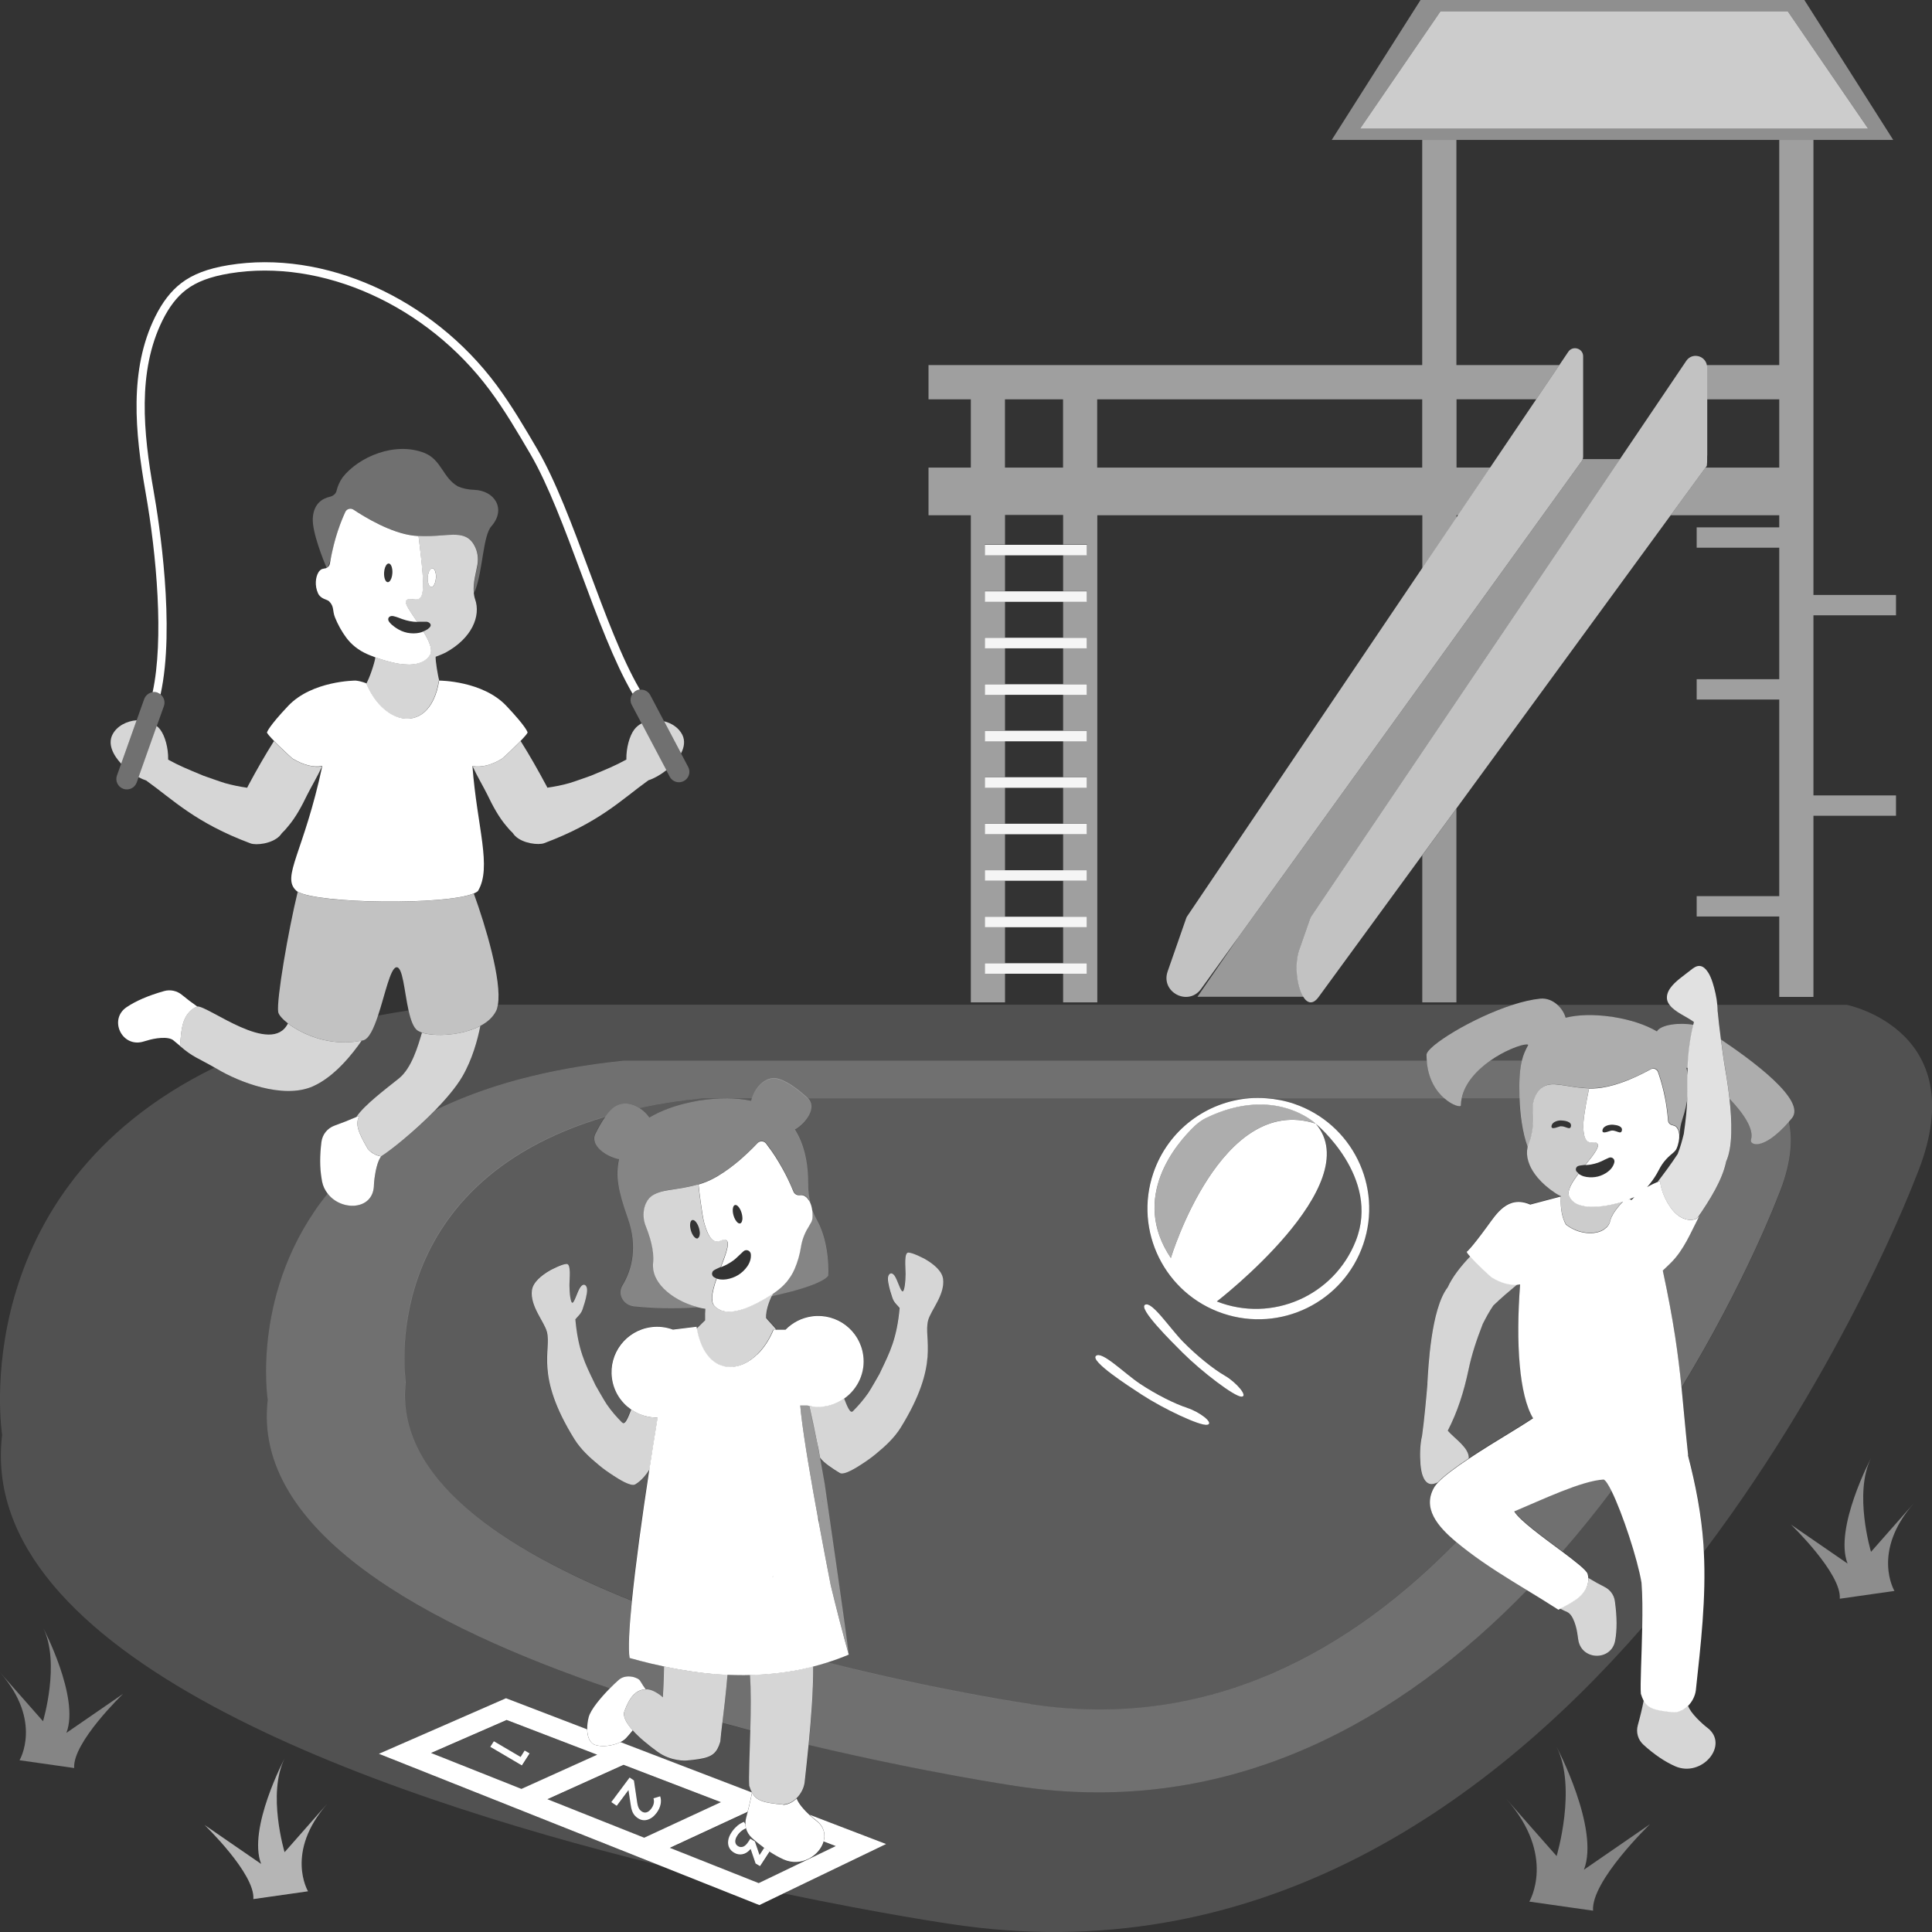 <svg viewBox="0 0 300 300" xmlns="http://www.w3.org/2000/svg"><rect x="0" y="0" width="300" height="300" fill="#333333" stroke="none"/><g fill="#fff"><path d="m 67.7 89.6 v -.01 c 0 -.05 0 -.11 0 -.16 -.01 -.28 -.06 -.53 -.13 -.73 -.1 -.27 -.25 -.44 -.43 -.45 -.15 -.01 -.29 .1 -.41 .28 -.02 .04 -.05 .08 -.07 .12 -.03 .06 -.06 .13 -.09 .21 -.08 .23 -.14 .51 -.16 .81 -.01 .18 0 .35 .01 .5 .05 .42 .18 .76 .36 .9 .06 .05 .12 .07 .19 .08 .11 .01 .22 -.05 .31 -.16 .16 -.18 .29 -.49 .36 -.87 .02 -.12 .04 -.25 .05 -.38 0 -.05 0 -.09 0 -.14 z"/><path d="m 286.82 156.03 h -20.14 c .03 .32 .05 .64 .05 .95 .02 .1 .03 .2 .04 .31 .06 .73 .26 2.47 .48 4.14 4.66 3.12 13.33 9.44 11 12.23 -.16 .19 -.31 .35 -.46 .53 .65 2.95 .36 6.76 -1.71 11.7 0 0 -4.97 13.19 -14.96 29.6 .33 3.21 .59 6.46 1.02 10.47 1.2 4.58 2.08 9.17 2.41 13.87 .03 .36 .03 .72 .05 1.07 21.95 -29.1 32.85 -58.01 32.85 -58.01 9.55 -22.76 -10.61 -26.84 -10.61 -26.84 z" opacity=".15"/><path d="m 78.58 263.71 l 12.6 4.83 c -.01 -.62 .07 -1.28 .23 -1.89 .32 -1.22 1.95 -3.11 3.28 -4.47 -28.56 -9.72 -55.54 -24.39 -53.12 -44.8 0 0 -2.71 -17.18 9.32 -32.05 -.4 -.53 -.72 -1.15 -.87 -1.88 -.03 -.16 -.07 -.33 -.08 -.49 -.28 -1.66 -.28 -3.54 -.02 -5.63 .15 -1.2 .92 -2.16 2.07 -2.57 1.15 -.42 2.28 -.86 3.37 -1.33 1.17 -1.81 4.62 -4.39 6.59 -5.97 1.99 -1.6 2.98 -5.07 3.58 -7.12 -.25 -.08 -.46 -.18 -.63 -.28 -.69 -.42 -1.13 -1.68 -1.46 -3.16 -1.62 .24 -3.2 .51 -4.74 .8 -.66 1.99 -1.41 3.65 -2.32 3.85 -.07 .02 -.13 .03 -.2 .04 -1.33 1.94 -4.2 5.63 -7.59 7.11 -4.7 2.07 -11.65 -.8 -14.71 -2.61 -.21 -.12 -.38 -.22 -.56 -.32 -38.97 19.07 -32.99 57.03 -32.99 57.03 -4.07 34.22 57.15 55.72 101.88 66.78 l -43.37 -17.24 z" opacity=".15"/><path d="m 254.91 245.7 c -.61 -3.69 -2.98 -10.85 -4.64 -14.21 -2.38 3.16 -4.92 6.32 -7.62 9.42 2.04 1.52 3.74 2.85 3.9 3.42 .07 .23 .1 .46 .11 .69 .88 .53 1.72 1.01 2.52 1.4 .87 .43 1.47 1.26 1.6 2.21 .35 2.49 .34 4.52 .04 6.14 -.58 3.15 -5.14 3.1 -5.71 -.05 -.05 -.26 -.08 -.51 -.11 -.78 -.1 -1.06 -.63 -3.2 -1.61 -3.63 -.35 -.16 -.73 -.35 -1.12 -.55 -.08 .04 -.16 .09 -.24 .13 -1.59 -1.03 -3.22 -2.02 -4.85 -3.02 -19.26 19.85 -45.71 35.64 -79.45 30.46 0 0 -13.93 -2.03 -32.14 -6.37 -.19 1.95 -.41 3.88 -.61 5.79 -.09 .83 -.54 1.77 -1.24 2.47 .25 .78 1.16 1.79 1.97 2.55 l 11.93 4.57 -15.93 7.67 c 15.34 3.21 25.8 4.73 25.8 4.73 46.91 7.2 82.7 -17.59 107.53 -46.06 .05 -2.56 .05 -5.1 -.11 -6.99 z" opacity=".15"/><path d="m 243.11 158.03 c 1.96 -.48 4.32 -.54 7.08 -.16 v -.01 c .06 .01 .11 .02 .16 .03 s .11 .01 .16 .02 v .01 c 2.75 .44 5 1.19 6.77 2.23 .65 -1.08 3.56 -1.39 5.65 -1.02 .04 -.15 .06 -.31 .1 -.46 -1.05 -.79 -2.94 -1.52 -3.76 -2.64 h -17.43 c .61 .55 1.07 1.26 1.28 2.01 z" opacity=".15"/><path d="m 74.6 159.29 c -.42 2.15 -1.25 5.22 -2.82 7.9 -.96 1.63 -2.49 3.44 -4.19 5.18 7.47 -3.66 17.02 -6.44 29.25 -7.7 h 124.72 c -.02 -.29 -.04 -.58 -.04 -.89 .01 -1.34 7.15 -5.77 13.41 -7.77 h -157.62 c -.06 .36 -.15 .69 -.27 .95 -.49 .98 -1.36 1.75 -2.44 2.32 z" opacity=".15"/><path d="m 160.02 264.61 s -14.11 -2.06 -31.58 -6.48 c -.71 .22 -1.43 .42 -2.14 .61 -.01 4.07 -.32 8.17 -.72 12.22 18.21 4.33 32.14 6.37 32.14 6.37 33.74 5.18 60.19 -10.61 79.45 -30.46 -3.15 -1.92 -6.3 -3.85 -9.17 -6.04 -.6 -.46 -1.22 -.94 -1.82 -1.44 -16.07 16.48 -38.09 29.54 -66.16 25.23 z" opacity=".3"/><path d="m 235.94 170.37 c -.07 -2.57 .03 -4.27 .38 -5.69 h -4.88 c -2.06 1.44 -3.97 3.44 -4.47 5.86 h 8.98 c 0 -.06 -.01 -.12 -.01 -.17 z" opacity=".3"/><path d="m 112.97 260.05 c -.27 3.18 -.57 5.59 -.8 7.48 1.46 .4 2.91 .79 4.35 1.17 .08 -3.07 .12 -6.29 -.06 -8.62 -.32 .01 -.64 .02 -.96 .02 -.84 0 -1.68 -.02 -2.53 -.05 z" opacity=".3"/><path d="m 249.04 229.68 c -3.41 .18 -9.59 3.15 -13.89 4.95 .85 1.43 4.54 4.07 7.49 6.28 2.71 -3.11 5.25 -6.27 7.62 -9.42 -.49 -.99 -.92 -1.67 -1.23 -1.81 z" opacity=".3"/><path d="m 271.88 176.99 c .54 -1.59 -1.15 -4.12 -3.31 -6.36 .38 3.42 .53 7.45 -.52 9.71 -.58 2.87 -2.54 6.01 -4.43 8.72 .09 -.07 .17 -.15 .23 -.23 .08 -.15 .16 -.3 .24 -.46 0 0 -.06 .22 -.24 .46 -1.35 2.59 -2.38 5.23 -4.42 7.25 -.35 .35 -.77 .77 -1.24 1.19 1.72 8.01 2.39 13.06 2.91 18.18 9.99 -16.41 14.96 -29.6 14.96 -29.6 2.07 -4.93 2.37 -8.75 1.71 -11.7 -4.18 4.73 -6.13 3.49 -5.9 2.81 z" opacity=".3"/><path d="m 96.09 260.84 c 1.13 -.98 2.99 -.36 3.3 .17 .23 .4 .66 1.03 .86 1.32 .1 0 .2 -.02 .3 -.01 .74 .05 1.77 .67 2.37 1.24 .05 -1.17 .15 -2.48 .18 -4.81 -.66 -.14 -1.32 -.28 -1.98 -.44 -1.12 -.27 -2.24 -.56 -3.37 -.88 -.23 -1.4 -.07 -4.59 .36 -8.87 -20.08 -8.01 -36.86 -19.2 -35.1 -34 0 0 -4.84 -30.62 30.97 -41.14 .5 -.71 1.05 -1.32 1.66 -1.68 1.19 -.7 2.58 -.39 3.7 .33 3.03 -.65 6.3 -1.17 9.84 -1.53 h 7.57 c .56 -1.71 2.21 -3.53 4.14 -2.96 1.63 .48 3.36 1.93 4.49 2.96 h 68.6 c .88 -.07 1.77 -.07 2.67 0 h 27.63 c -1.25 -1.09 -2.5 -2.98 -2.71 -5.86 h -124.73 c -12.23 1.26 -21.78 4.04 -29.25 7.7 -3.2 3.29 -6.96 6.29 -8.41 7.18 -.54 .73 -.86 2.23 -1.01 3.38 -.06 .45 -.09 .84 -.1 1.12 v .1 c -.19 3.76 -5.06 3.92 -7.18 1.16 -12.03 14.88 -9.32 32.05 -9.32 32.05 -2.42 20.4 24.55 35.08 53.12 44.8 .56 -.57 1.07 -1.05 1.41 -1.34 z" opacity=".3"/><path d="m 230.24 205.54 c -1 2.59 -1.7 4.65 -2.23 7.19 -.69 3.3 -1.66 6.4 -3.21 9.4 1.03 1.22 3.32 2.64 3.26 4.27 0 .02 -.01 .03 -.01 .04 2.13 -1.42 4.58 -2.92 6.75 -4.24 1.17 -.71 2.23 -1.38 3.27 -2.06 -2.15 -3.59 -2.71 -11.62 -2.02 -20.79 -.15 .03 -.3 .05 -.45 .06 -1.3 1.08 -2.57 2.16 -3.73 3.28 -.65 .93 -1.19 1.97 -1.64 2.85 z" opacity=".2"/><path d="m 238.79 182.86 c -.14 -.17 -.27 -.34 -.4 -.51 -.25 -.34 -.46 -.68 -.64 -1.02 -.14 -.27 -.25 -.53 -.34 -.8 -.03 -.08 -.06 -.15 -.08 -.23 -.23 -.75 -.27 -1.48 -.12 -2.17 -.87 -2.33 -1.2 -5.29 -1.28 -7.6 h -8.98 c -.07 .36 -.12 .73 -.13 1.1 -.01 .33 -1.28 .04 -2.58 -1.1 h -27.63 c 1.43 .1 2.87 .37 4.29 .85 9 3.05 13.82 12.81 10.77 21.8 -3.06 8.99 -12.83 13.81 -21.83 10.75 -9 -3.05 -13.82 -12.81 -10.77 -21.8 2.27 -6.68 8.26 -11.05 14.88 -11.6 h -68.58 l .03 .03 c 1.56 1.44 -.27 3.93 -1.98 4.91 1.39 2.19 2.08 5.08 2.06 8.6 0 .26 0 .53 .02 .79 .05 .73 .19 1.45 .39 2.16 -.01 -.04 -.03 -.07 -.05 -.11 .04 .12 .09 .23 .12 .36 v -.01 c .23 .73 .54 1.44 .91 2.12 2.13 3.86 1.76 8.69 1.76 8.69 s -.52 1.42 -8.77 3.19 c -.34 .72 -.9 2.1 -.85 3.34 .01 .08 1.5 1.64 1.5 1.72 0 .04 -.01 .08 -.01 .12 h 1.48 c 1.07 -1.09 2.49 -1.85 4.12 -2.07 3.87 -.52 7.42 2.2 7.94 6.06 .17 1.3 -.03 2.56 -.5 3.69 -.52 1.23 -1.39 2.28 -2.5 3.05 .48 1.24 .95 2.39 1.36 1.98 .87 -.87 1.69 -1.81 2.4 -2.85 .36 -.52 1.73 -2.94 1.73 -2.94 l .25 -.53 c 1.35 -2.8 2.46 -4.96 2.88 -9.71 -.43 -.52 -.86 -.84 -1.1 -1.5 -.07 -.2 -.19 -.56 -.31 -.97 0 0 -.44 -1.39 -.41 -2.14 s .56 -1.06 1.03 -.4 .9 2.3 1.22 2.43 c .32 .12 .49 -1.58 .49 -2.7 s -.28 -3.32 .44 -3.32 2.57 1 2.57 1 c 1.35 .78 2.66 1.85 2.82 3.1 .31 2.46 -1.92 4.86 -2.33 6.45 -.74 2.88 1.94 6.64 -4.25 16.63 -.98 1.58 -2.36 2.86 -3.8 4.04 -.71 .6 -1.48 1.14 -2.27 1.65 -.69 .45 -2.71 1.77 -3.39 1.36 -1.05 -.64 -2.53 -1.57 -3.07 -2.4 -.13 -.85 -.31 -1.72 -.5 -2.58 .42 2.14 .83 4.35 1.22 6.63 .69 4.84 3.12 21.37 3.74 26.52 -1.1 .47 -2.22 .87 -3.35 1.23 17.46 4.42 31.58 6.48 31.58 6.48 28.06 4.31 50.09 -8.75 66.16 -25.23 -2.89 -2.41 -5.39 -5.3 -3.4 -8.6 .11 -.19 .28 -.39 .49 -.61 -.41 .19 -.85 .35 -1.28 .23 -.56 -.16 -.88 -.73 -1.08 -1.28 -.17 -.44 -.28 -1.04 -.33 -1.72 -.11 -1.41 -.09 -3.09 .24 -4.45 .01 -.1 .02 -.2 .04 -.31 .22 -1.4 .72 -6.58 .8 -7.84 .14 -2.32 .53 -11.55 3.15 -14.92 .76 -1.66 2.06 -3.3 3.53 -4.84 -.39 -.43 -.62 -.75 -.51 -.78 .02 -.01 .57 -.4 3.16 -3.92 1.37 -1.87 3.19 -4.93 6.7 -3.37 v -.02 l 4.66 -1.23 c .01 0 .02 0 .03 .01 l .04 -.03 c -.3 -.14 -.59 -.29 -.85 -.46 -1.12 -.74 -2.05 -1.55 -2.75 -2.39 z m -51.31 38.37 c -1.12 .22 -6.74 -2.44 -10.17 -4.67 -2.18 -1.42 -8.05 -5.21 -7.12 -6.03 .92 -.82 4.37 2.68 6.84 4.33 s 5.43 3.14 7.37 3.75 c 1.93 .61 4.2 2.39 3.09 2.61 z m 5.28 -4.37 c -1.13 -.02 -6.15 -3.86 -9.1 -6.8 -1.88 -1.87 -6.92 -6.86 -5.86 -7.47 s 3.79 3.58 5.9 5.74 4.74 4.26 6.52 5.29 c 1.78 1.02 3.67 3.26 2.54 3.24 z" opacity=".2"/><path d="m 98.6 230.47 c -.67 .41 -2.7 -.91 -3.39 -1.36 -.79 -.51 -1.56 -1.05 -2.27 -1.65 -1.44 -1.18 -2.82 -2.46 -3.8 -4.04 -6.18 -9.99 -3.51 -13.74 -4.25 -16.63 -.41 -1.59 -2.64 -3.99 -2.33 -6.45 .16 -1.25 1.47 -2.32 2.82 -3.1 0 0 1.86 -1 2.57 -1 s .44 2.2 .44 3.32 .17 2.82 .49 2.7 .76 -1.77 1.22 -2.43 c .47 -.65 1 -.34 1.03 .4 .03 .75 -.41 2.14 -.41 2.14 -.12 .41 -.24 .77 -.31 .97 -.24 .67 -.67 .99 -1.1 1.5 .43 4.76 1.54 6.91 2.88 9.71 l .25 .53 s 1.37 2.42 1.73 2.94 c .72 1.03 1.53 1.98 2.4 2.85 .42 .42 .9 -.78 1.39 -2.04 -1.57 -1.09 -2.7 -2.81 -2.97 -4.85 -.52 -3.87 2.2 -7.42 6.07 -7.93 1.19 -.16 2.35 -.01 3.4 .38 l 3.67 -.45 c .02 .1 .04 .19 .05 .29 .38 -.38 1.34 -1.32 1.34 -1.32 0 -.04 -.01 -.08 -.01 -.12 v -.01 c -.03 -.67 0 -1.22 .04 -1.66 -.37 -.04 -.73 -.11 -1.06 -.2 -.1 -.03 -.19 -.06 -.28 -.09 .08 .02 .16 .05 .24 .07 -4.01 .28 -7.41 .13 -10.01 -.14 -1.66 -.17 -2.64 -1.88 -1.82 -3.25 1.55 -2.56 2.37 -6.09 .81 -10.49 -1.56 -4.41 -1.86 -6.52 -1.34 -9.12 -1.96 -.37 -4.59 -2.13 -3.64 -3.98 .44 -.87 .94 -1.79 1.5 -2.58 -35.81 10.51 -30.97 41.14 -30.97 41.14 -1.76 14.81 15.02 26 35.1 34 .55 -5.49 1.54 -12.78 2.71 -20.43 -.54 .82 -1.18 1.7 -2.23 2.34 z" opacity=".2"/><path d="m 100.85 173.53 c 1.92 -1.18 4.41 -2.06 7.47 -2.59 v -.01 c .06 -.01 .12 -.02 .18 -.03 s .12 -.02 .18 -.03 v .01 c 3.07 -.47 5.73 -.45 7.96 .05 .03 -.13 .07 -.26 .11 -.39 h -7.57 c -3.54 .36 -6.81 .89 -9.84 1.53 .61 .39 1.14 .91 1.51 1.46 z" opacity=".2"/><path d="m 241.71 271.25 c 3.18 6.36 0 16.96 0 16.96 l -7.78 -8.83 c 7.78 8.83 3.54 15.9 3.54 15.9 l 9.9 1.41 c -.35 -4.59 8.84 -13.43 8.84 -13.43 l -10.26 7.07 c 2.48 -6.36 -4.24 -19.08 -4.24 -19.08 z" opacity=".4"/><path d="m 6.68 252.72 c 2.73 5.46 0 14.55 0 14.55 l -6.68 -7.58 c 6.68 7.58 3.03 13.64 3.03 13.64 l 8.49 1.21 c -.3 -3.94 7.59 -11.52 7.59 -11.52 l -8.8 6.06 c 2.12 -5.46 -3.64 -16.37 -3.64 -16.37 z" opacity=".4"/><path d="m 44.19 287.61 s -2.73 -9.09 0 -14.55 c 0 0 -5.77 10.91 -3.64 16.37 l -8.8 -6.06 s 7.89 7.58 7.59 11.52 l 8.49 -1.21 s -3.64 -6.06 3.03 -13.64 l -6.68 7.58 z" opacity=".64"/><path d="m 290.53 240.97 s -2.73 -9.09 0 -14.55 c 0 0 -5.77 10.91 -3.64 16.37 l -8.8 -6.06 s 7.89 7.58 7.59 11.52 l 8.49 -1.21 s -3.64 -6.06 3.03 -13.64 l -6.68 7.58 z" opacity=".44"/><path d="m 193.97 170.54 c -6.62 .55 -12.6 4.92 -14.88 11.6 -3.06 8.99 1.77 18.75 10.77 21.8 s 18.77 -1.76 21.83 -10.75 -1.77 -18.75 -10.77 -21.8 c -1.42 -.48 -2.86 -.75 -4.29 -.85 -.9 -.07 -1.79 -.07 -2.67 0 z m 10.33 3.94 s 10.15 8.31 6.22 18.22 c -3.38 8.53 -13.01 12.75 -21.57 9.39 0 0 23.53 -18.13 15.35 -27.61 -14.74 -4.81 -22.49 20.86 -22.49 20.86 -6.35 -9.44 .9 -17.8 3.65 -20.44 .56 -.54 1.2 -1 1.9 -1.34 10.65 -5.11 16.94 .93 16.94 .93 z"/><path d="m 188.96 202.09 c 8.55 3.36 18.18 -.86 21.57 -9.39 3.93 -9.91 -6.22 -18.22 -6.22 -18.22 8.18 9.48 -15.35 27.61 -15.35 27.61 z" opacity=".2"/><path d="m 187.36 173.55 c -.7 .34 -1.34 .8 -1.9 1.34 -2.75 2.65 -9.99 11.01 -3.65 20.44 0 0 7.75 -25.67 22.49 -20.86 0 0 -6.29 -6.04 -16.94 -.93 z" opacity=".6"/><path d="m 65.21 98.24 c -.32 .07 -.65 .11 -.98 .11 s -.65 -.03 -.97 -.09 c -.63 -.13 -1.22 -.39 -1.74 -.74 -.26 -.17 -1.01 -.69 -1.21 -1.18 -.09 -.33 .06 -.58 .39 -.67 .05 -.01 .1 -.02 .15 -.02 s .09 0 .14 .01 l .13 .02 c .14 .03 .25 .07 .37 .1 s .22 .07 .33 .11 c .21 .07 .41 .15 .61 .23 .4 .15 .81 .25 1.2 .33 .38 .07 .77 .12 1.15 .12 -.1 -.16 -.19 -.29 -.24 -.38 -1.19 -1.77 -1.94 -2.82 -1.28 -3.09 .09 -.04 .22 -.06 .37 -.07 .38 -.02 .79 .11 1.16 .05 .61 -.11 1.05 -.74 .87 -3.44 -.01 -.19 -.03 -.39 -.04 -.6 -.13 -1.65 -.36 -3.62 -.57 -5.33 -.02 -.15 -.04 -.31 -.06 -.46 v -.01 h .02 c -.23 -.02 -.47 -.03 -.71 -.06 -3.57 -.38 -7.71 -2.91 -9.42 -4.05 -.43 -.28 -1.03 -.12 -1.25 .34 -.08 .17 -.16 .35 -.25 .56 -.03 .06 -.06 .14 -.09 .21 -.06 .15 -.13 .3 -.2 .48 -.04 .1 -.08 .21 -.12 .31 -.06 .16 -.12 .32 -.19 .49 -.04 .12 -.09 .25 -.13 .38 -.06 .18 -.12 .35 -.19 .54 -.05 .14 -.09 .29 -.14 .44 -.06 .19 -.12 .39 -.18 .59 -.05 .16 -.09 .33 -.14 .5 -.06 .21 -.11 .42 -.17 .64 -.05 .18 -.09 .37 -.13 .55 -.05 .23 -.11 .45 -.16 .69 -.04 .2 -.08 .4 -.12 .6 -.07 .35 -.14 .71 -.2 1.08 -.03 .2 -.14 .38 -.29 .52 -.02 .02 -.06 .03 -.08 .05 -.05 .03 -.09 .07 -.15 .09 -.11 .05 -.23 .09 -.36 .09 h -.02 v .01 c -.1 .01 -.19 .03 -.29 .06 -.25 .1 -.46 .3 -.61 .57 -.41 .72 -.58 2 -.04 3.2 .41 .91 1.4 .94 1.71 1.24 .84 .81 .5 1.45 .93 2.52 .45 1.12 1.04 2.17 1.73 3.11 .83 1.13 1.96 2 3.25 2.57 .09 .04 .2 .09 .33 .14 .1 .04 .2 .08 .3 .12 .09 .04 .19 .08 .3 .11 .04 .02 .08 .03 .12 .05 s .08 .03 .12 .05 c .05 .02 .11 .04 .16 .06 .04 .01 .08 .03 .12 .04 .06 .02 .12 .04 .18 .06 .04 .01 .08 .03 .12 .04 .07 .02 .13 .04 .2 .07 .04 .01 .09 .03 .13 .04 .07 .02 .14 .05 .21 .07 .04 .01 .09 .03 .13 .04 .07 .02 .14 .04 .22 .07 .05 .01 .09 .03 .14 .04 .07 .02 .15 .04 .22 .06 .05 .01 .1 .03 .14 .04 .08 .02 .15 .04 .23 .06 .05 .01 .1 .03 .15 .04 .08 .02 .15 .04 .23 .06 .05 .01 .1 .02 .15 .04 .08 .02 .15 .03 .23 .05 .05 .01 .11 .02 .16 .03 .08 .02 .15 .03 .23 .05 .05 .01 .11 .02 .16 .03 .08 .01 .15 .03 .23 .04 .05 .01 .11 .02 .16 .02 .08 .01 .15 .02 .23 .03 .06 .01 .11 .01 .16 .02 .08 .01 .15 .02 .22 .02 .06 .01 .11 .01 .16 .01 .07 .01 .15 .01 .22 .01 .06 0 .11 .01 .16 .01 .07 0 .16 .01 .24 .01 h .17 c .08 0 .11 -.01 .18 -.01 .05 0 .11 -.01 .16 -.01 .07 0 .14 -.01 .2 -.02 .05 -.01 .1 -.01 .16 -.02 .07 -.01 .13 -.02 .2 -.03 .05 -.01 .1 -.02 .15 -.03 .06 -.01 .13 -.03 .19 -.04 .05 -.01 .1 -.02 .14 -.04 l .18 -.06 c .05 -.02 .09 -.03 .14 -.05 .06 -.02 .11 -.05 .17 -.07 .04 -.02 .09 -.04 .13 -.06 .06 -.03 .11 -.06 .16 -.09 .04 -.02 .08 -.04 .12 -.07 .05 -.03 .1 -.07 .15 -.11 .04 -.03 .07 -.05 .11 -.08 .05 -.04 .1 -.09 .14 -.13 .03 -.03 .06 -.05 .09 -.08 .05 -.05 .1 -.11 .14 -.16 .02 -.03 .05 -.05 .07 -.08 .07 -.09 .13 -.18 .18 -.28 .38 -.67 0 -1.74 -.65 -2.92 -.13 -.23 -.26 -.46 -.4 -.69 -.19 .08 -.38 .14 -.56 .18 z m -5.57 -9.32 c .03 -.61 .23 -1.11 .47 -1.32 .08 -.07 .17 -.11 .26 -.1 .35 .02 .6 .68 .56 1.48 -.03 .61 -.23 1.11 -.47 1.32 -.08 .07 -.17 .11 -.26 .1 -.35 -.02 -.6 -.68 -.56 -1.48 z"/><path d="m 98.49 113.28 c -.75 .99 -1.25 2.88 -1.23 4.58 0 .03 .01 .06 .01 .08 -1.7 .94 -3.2 1.55 -4.91 2.26 l -.57 .24 s -2.75 .99 -3.38 1.16 c -1.15 .33 -2.29 .55 -3.42 .71 -.06 -.14 -.12 -.27 -.2 -.4 -1.29 -2.41 -2.57 -4.66 -3.95 -6.85 -.9 .93 -2.1 2.07 -2.64 2.54 l -.02 .02 c -.06 .05 -.11 .1 -.15 .13 -.05 .04 -.09 .07 -.11 .08 -1.61 .98 -3.2 1.38 -4.55 1.13 .73 1.59 1.74 3.28 2.29 4.4 .86 1.79 1.79 3.54 3.01 4.95 .32 .4 .63 .74 .95 1.03 .11 .17 .23 .33 .38 .47 1.23 1.2 3.64 1.43 4.49 1.12 8.59 -3.21 12.01 -6.76 16.2 -9.77 .85 -.27 1.86 -.83 2.79 -1.57 l -3.84 -7.27 c -.44 .23 -.84 .55 -1.14 .95 z" opacity=".8"/><path d="m 105.96 114.12 c -.53 -1.08 -1.62 -1.82 -2.84 -2.12 l 2.63 4.98 c .5 -.95 .65 -1.95 .21 -2.86 z" opacity=".8"/><path d="m 28.6 158.42 c .4 -1.01 1.12 -1.78 2.03 -2.13 -.87 -.61 -1.66 -1.21 -2.37 -1.8 -.77 -.64 -1.81 -.87 -2.77 -.6 -2.51 .71 -4.42 1.55 -5.84 2.51 -2.75 1.86 -.81 6.16 2.42 5.39 .26 -.07 .52 -.14 .78 -.22 1.05 -.34 3.3 -.73 4.12 .01 .28 .25 .6 .52 .94 .79 .02 .01 .03 .03 .05 .04 .1 -1.35 .18 -2.83 .64 -4 z"/><path d="m 58.06 184.17 v -.1 c .01 -.28 .05 -.68 .1 -1.12 .15 -1.16 .47 -2.65 1.01 -3.38 -.62 -.11 -1.21 -.37 -1.69 -.8 -.13 -.11 -.25 -.23 -.37 -.37 -1.57 -2.71 -1.96 -3.84 -1.32 -5.15 -.14 .07 -.29 .13 -.44 .19 -1.09 .47 -2.22 .92 -3.37 1.33 -1.14 .41 -1.92 1.37 -2.07 2.57 -.26 2.09 -.26 3.97 .02 5.63 .02 .16 .05 .32 .08 .49 .15 .74 .46 1.36 .87 1.88 2.11 2.76 6.99 2.6 7.18 -1.16 z"/><path d="m 50.94 88.03 l .41 -1.22 c .02 -.13 .05 -.25 .08 -.37 .04 -.2 .08 -.4 .12 -.6 .05 -.24 .1 -.46 .16 -.69 .04 -.19 .09 -.37 .13 -.55 .06 -.22 .11 -.43 .17 -.64 .05 -.17 .09 -.34 .14 -.5 .06 -.2 .12 -.4 .18 -.59 .05 -.15 .09 -.3 .14 -.44 .06 -.19 .12 -.37 .19 -.54 .05 -.13 .09 -.26 .13 -.38 .06 -.18 .13 -.33 .19 -.49 .04 -.1 .08 -.22 .12 -.31 .07 -.17 .13 -.32 .2 -.48 .03 -.07 .06 -.14 .09 -.21 .09 -.21 .18 -.4 .25 -.56 .22 -.46 .82 -.63 1.25 -.34 1.71 1.14 5.85 3.67 9.42 4.05 .24 .03 .47 .04 .71 .06 .27 .02 .53 .03 .79 .03 2.86 .04 5.02 -.59 6.52 .11 .55 .25 1.01 .68 1.38 1.38 .48 .9 .62 1.93 .46 2.94 -.18 1.11 -.73 2.8 -.58 4.36 l .01 .06 c .08 -.16 .15 -.33 .22 -.51 1.16 -3.15 1.18 -8.4 2.48 -9.88 2.35 -2.67 .52 -5.57 -2.71 -5.66 -.89 -.03 -1.75 -.21 -2.5 -.54 -2.34 -1.35 -2.53 -4.09 -5.14 -5.17 -4.61 -1.84 -10.23 .58 -12.74 3.76 -.46 .66 -.79 1.38 -.96 2.13 -.1 .43 -.51 .78 -1.07 .91 -1.01 .23 -2.47 .97 -2.61 3.31 -.13 2.17 1.69 6.65 2.15 7.73 .05 -.02 .1 -.06 .15 -.09 .03 -.02 .06 -.03 .08 -.05 z" opacity=".3"/><path d="m 68.2 105.65 c -.2 -.64 -.61 -3.15 -.55 -3.67 .34 -.12 1.21 -.47 1.51 -.63 4.11 -2.23 5.54 -5.68 4.61 -8.31 -.11 -.31 -.16 -.63 -.2 -.95 v .01 c 0 -.02 0 -.04 0 -.07 -.15 -1.56 .39 -3.26 .57 -4.37 .16 -1.01 .02 -2.04 -.47 -2.94 -.37 -.69 -.83 -1.11 -1.37 -1.36 -1.5 -.69 -3.66 -.06 -6.52 -.11 -.26 0 -.52 -.01 -.79 -.03 .02 .15 .04 .31 .06 .46 .2 1.72 .43 3.69 .56 5.33 .02 .21 .03 .41 .04 .6 .17 2.71 -.28 3.34 -.89 3.44 -.36 .07 -.79 -.06 -1.17 -.04 -.15 .01 -.27 .03 -.36 .07 -.65 .28 .1 1.33 1.29 3.09 .02 .03 .05 .07 .07 .11 .05 .08 .11 .17 .17 .27 h -.01 .02 s .01 0 .01 0 c .3 0 .6 -.01 .95 -.01 h .38 .09 c .37 .01 .8 .34 .65 .68 -.14 .33 -.62 .63 -1.11 .82 l -.02 .01 v -.01 .01 c .14 .23 .28 .47 .4 .69 .65 1.18 1.03 2.24 .65 2.91 -.06 .1 -.12 .19 -.18 .28 -.02 .03 -.05 .05 -.07 .08 -.05 .06 -.09 .11 -.14 .16 -.03 .03 -.06 .06 -.09 .08 -.05 .04 -.09 .09 -.14 .13 -.03 .03 -.07 .05 -.11 .08 -.05 .04 -.1 .07 -.15 .11 -.04 .02 -.08 .05 -.12 .07 -.05 .03 -.11 .06 -.16 .09 -.04 .02 -.09 .04 -.13 .06 -.06 .03 -.11 .05 -.17 .07 -.05 .02 -.09 .03 -.14 .05 -.06 .02 -.12 .04 -.18 .06 -.05 .01 -.1 .02 -.14 .04 -.06 .02 -.12 .03 -.19 .04 -.05 .01 -.1 .02 -.15 .03 -.07 .01 -.13 .02 -.2 .03 -.05 .01 -.1 .01 -.16 .02 -.07 .01 -.14 .01 -.2 .02 -.05 0 -.11 .01 -.16 .01 -.07 0 -.11 .01 -.19 .01 -.06 0 -.12 0 -.17 0 -.08 0 -.16 0 -.23 -.01 -.05 0 -.11 0 -.16 -.01 -.07 0 -.15 -.01 -.22 -.01 -.06 0 -.11 -.01 -.16 -.01 -.08 -.01 -.15 -.01 -.23 -.02 -.06 -.01 -.11 -.01 -.16 -.02 -.08 -.01 -.15 -.02 -.23 -.03 -.05 -.01 -.11 -.02 -.16 -.02 -.08 -.01 -.15 -.03 -.23 -.04 -.05 -.01 -.11 -.02 -.16 -.03 -.08 -.01 -.15 -.03 -.23 -.05 -.05 -.01 -.11 -.02 -.16 -.03 -.08 -.02 -.15 -.03 -.23 -.05 -.05 -.01 -.1 -.02 -.15 -.04 -.08 -.02 -.15 -.04 -.23 -.06 -.05 -.01 -.1 -.03 -.15 -.04 -.08 -.02 -.32 -.09 -.37 -.1 -.08 -.02 -.32 -.09 -.36 -.1 -.07 -.02 -.15 -.04 -.22 -.07 -.04 -.01 -.43 -.13 -.47 -.15 -.07 -.02 -.28 -.09 -.32 -.11 -.06 -.02 -.12 -.04 -.18 -.06 -.04 -.01 -.08 -.03 -.12 -.04 l -.04 -.01 c .11 .12 -.64 2.64 -1.23 3.8 0 0 -.08 .17 -.15 .32 1.25 2.97 3.3 4.84 5.32 5.31 2.62 .61 5.2 -1.11 5.95 -5.8 h .01 c 0 -.01 0 -.03 .01 -.04 z m -.91 -14.66 c -.1 .11 -.2 .16 -.31 .16 -.07 0 -.13 -.03 -.19 -.08 -.18 -.14 -.32 -.48 -.36 -.9 -.02 -.16 -.02 -.33 -.01 -.5 .02 -.3 .07 -.58 .16 -.81 .03 -.07 .06 -.14 .09 -.21 .02 -.04 .05 -.08 .07 -.12 .12 -.18 .26 -.29 .41 -.28 .18 .01 .33 .18 .43 .45 .08 .2 .12 .45 .13 .73 v .16 .01 c 0 .05 0 .09 -.01 .14 -.01 .13 -.02 .26 -.05 .38 -.07 .38 -.2 .7 -.36 .87 z" opacity=".8"/><path d="m 64.53 96.18 c .05 .08 .14 .22 .24 .38 h .01 c -.07 -.1 -.12 -.19 -.17 -.27 -.03 -.04 -.05 -.08 -.07 -.11 -1.19 -1.76 -1.93 -2.81 -1.29 -3.09 -.66 .27 .09 1.32 1.28 3.09 z" opacity=".8"/><path d="m 64.98 83.22 c .02 .15 .04 .31 .06 .46 .21 1.72 .44 3.69 .57 5.33 .02 .21 .03 .41 .04 .6 .18 2.7 -.27 3.34 -.87 3.44 .61 -.1 1.06 -.73 .89 -3.44 -.01 -.19 -.03 -.39 -.04 -.6 -.13 -1.65 -.36 -3.62 -.56 -5.33 -.02 -.16 -.04 -.31 -.06 -.46 h -.03 v .01 z" opacity=".8"/><path d="m 73.57 138.74 c .28 -.12 .49 -.24 .64 -.37 2.23 -3.71 -.14 -9.94 -.85 -19.42 h .01 c 1.35 .25 2.95 -.14 4.55 -1.13 .02 -.01 .06 -.04 .11 -.08 .04 -.03 .09 -.08 .15 -.13 l .02 -.02 c .97 -.86 4.04 -3.8 3.7 -3.92 -.01 -.01 -.16 -.77 -3.27 -4.06 -3.69 -3.91 -10.37 -3.93 -10.43 -3.93 h -.01 c -.75 4.69 -3.33 6.41 -5.95 5.8 -2.04 -.48 -4.11 -2.37 -5.36 -5.37 0 0 -.82 -.36 -1.68 -.43 0 0 -6.73 0 -10.45 3.93 -3.1 3.28 -3.25 4.05 -3.27 4.06 -.16 .06 .43 .73 1.2 1.51 .09 .09 .17 .18 .27 .27 l .12 .12 c .1 .1 .2 .2 .3 .3 .06 .06 .12 .12 .18 .17 .05 .05 .1 .09 .15 .14 .73 .71 1.42 1.34 1.68 1.56 .04 .03 .08 .07 .1 .07 .76 .46 1.52 .79 2.25 .99 .04 .01 .08 .03 .13 .04 .12 .03 .24 .05 .35 .07 .07 .01 .15 .03 .22 .04 .13 .02 .27 .03 .4 .04 .05 0 .11 .01 .16 .02 .36 .02 .72 -.01 1.05 -.07 h .01 c -2.89 13.49 -6.39 17.16 -4.07 19.34 .07 .07 .15 .12 .25 .18 3.2 1.88 22.97 2.12 27.34 .27 z"/><path d="m 56.18 161.59 c .07 -.01 .14 -.02 .2 -.04 .91 -.2 1.66 -1.86 2.32 -3.85 1.08 -3.25 1.91 -7.38 2.85 -7.5 1 -.13 1.23 3.73 1.89 6.7 .33 1.48 .76 2.74 1.46 3.16 .17 .1 .38 .2 .63 .28 1.99 .66 6.23 .47 9.07 -1.05 1.08 -.57 1.95 -1.34 2.44 -2.32 .13 -.26 .21 -.59 .27 -.95 .65 -3.71 -1.92 -12.28 -3.74 -17.28 -4.37 1.85 -24.15 1.62 -27.34 -.27 -1.46 6 -3.33 16.84 -3.03 18.68 .07 .42 .62 1.07 1.52 1.77 .66 .51 1.51 1.03 2.5 1.5 2.37 1.11 5.56 1.87 8.97 1.16 z" opacity=".7"/><path d="m 47.21 160.42 c -.99 -.47 -1.84 -.99 -2.5 -1.5 -2.55 5.11 -12.37 -2.75 -14.08 -2.64 h -.01 c -.91 .35 -1.63 1.12 -2.03 2.13 -.46 1.17 -.54 2.65 -.64 4 -.02 -.01 -.03 -.03 -.05 -.04 .02 .01 .03 .03 .05 .05 1.97 1.72 2.78 1.86 5.36 3.34 .19 .11 .36 .2 .56 .32 3.05 1.81 10.01 4.68 14.71 2.61 3.4 -1.49 6.26 -5.17 7.59 -7.11 -3.41 .71 -6.6 -.05 -8.97 -1.16 z" opacity=".8"/><path d="m 65.52 160.34 c -.6 2.05 -1.59 5.52 -3.58 7.12 -1.97 1.58 -5.42 4.16 -6.59 5.97 .15 -.06 .3 -.12 .44 -.19 -.64 1.3 -.25 2.43 1.32 5.15 .11 .14 .24 .26 .37 .37 .49 .43 1.08 .69 1.69 .8 1.45 -.89 5.21 -3.9 8.41 -7.18 1.69 -1.74 3.23 -3.55 4.19 -5.18 1.57 -2.68 2.4 -5.76 2.82 -7.9 -2.85 1.51 -7.08 1.7 -9.07 1.05 z" opacity=".8"/><path d="m 17.44 114.12 c -.7 1.44 .1 3.1 1.38 4.47 l 2.4 -6.75 c -1.57 .12 -3.12 .92 -3.78 2.28 z" opacity=".8"/><path d="m 48.98 119.03 c -.05 0 -.11 -.01 -.16 -.02 -.13 -.01 -.26 -.02 -.4 -.04 -.07 -.01 -.14 -.03 -.22 -.04 -.12 -.02 -.24 -.04 -.35 -.07 -.04 -.01 -.08 -.03 -.13 -.04 -.73 -.2 -1.49 -.53 -2.25 -.99 -.02 -.01 -.05 -.04 -.1 -.07 -.25 -.21 -.94 -.84 -1.68 -1.56 -.05 -.05 -.1 -.09 -.15 -.14 -.06 -.06 -.12 -.12 -.18 -.17 -.1 -.1 -.2 -.2 -.3 -.3 l -.12 -.12 c -.09 -.09 -.18 -.18 -.27 -.27 -.04 -.04 -.09 -.09 -.13 -.13 -1.38 2.19 -2.67 4.44 -3.96 6.85 -.07 .13 -.13 .26 -.2 .4 -1.13 -.16 -2.27 -.39 -3.42 -.71 -.63 -.18 -3.38 -1.16 -3.38 -1.16 l -.57 -.24 c -1.72 -.71 -3.22 -1.32 -4.91 -2.26 0 -.03 .01 -.06 .01 -.08 .03 -1.7 -.48 -3.59 -1.23 -4.58 -.16 -.21 -.34 -.4 -.55 -.56 l -2.82 7.95 c .41 .22 .81 .39 1.18 .51 4.2 3 7.62 6.56 16.21 9.77 .85 .32 3.26 .08 4.49 -1.12 .14 -.15 .27 -.31 .38 -.47 .31 -.29 .63 -.63 .94 -1.03 1.22 -1.42 2.15 -3.17 3.01 -4.95 .56 -1.12 1.57 -2.82 2.3 -4.4 -.34 .06 -.69 .09 -1.05 .07 z" opacity=".8"/><path d="m 24.47 107.57 c .17 .06 .33 .15 .46 .26 2.31 -10.49 -.22 -26.76 -1.08 -31.62 -1.6 -9.07 -2.53 -18.53 1.37 -26.44 1.05 -2.12 2.24 -3.67 3.66 -4.76 1.62 -1.25 3.78 -2.06 6.79 -2.56 14.34 -2.35 30.56 4.93 40.37 18.12 2.33 3.13 4.34 6.57 6.3 9.91 2.77 4.72 5.37 11.73 7.89 18.5 2.53 6.83 5.16 13.88 7.98 18.71 .01 .01 .02 .03 .03 .04 .14 -.2 .33 -.37 .56 -.49 .18 -.1 .36 -.15 .55 -.17 0 -.01 -.01 -.02 -.01 -.03 -2.77 -4.73 -5.37 -11.73 -7.89 -18.5 -2.53 -6.83 -5.16 -13.88 -7.98 -18.72 -1.97 -3.36 -4 -6.83 -6.37 -10.03 -10.08 -13.57 -26.81 -21.05 -41.61 -18.62 -3.23 .53 -5.57 1.42 -7.37 2.81 -1.57 1.21 -2.89 2.91 -4.03 5.21 -4.07 8.24 -3.12 17.95 -1.49 27.23 1.73 9.79 2.87 22.87 1.1 31.06 .26 -.04 .53 -.02 .79 .08 z"/><path d="m 98.22 107.75 c -.35 .48 -.42 1.14 -.12 1.7 l 1.53 2.89 3.84 7.27 .52 .99 c .29 .55 .85 .87 1.44 .87 .25 0 .51 -.07 .75 -.19 .8 -.42 1.1 -1.4 .68 -2.19 l -1.11 -2.1 -2.63 -4.98 -2.14 -4.06 c -.33 -.62 -.99 -.94 -1.65 -.85 -.19 .02 -.37 .07 -.55 .17 -.23 .12 -.42 .29 -.56 .49 z" opacity=".3"/><path d="m 25.45 109.64 c .24 -.67 .01 -1.4 -.53 -1.81 -.14 -.11 -.29 -.2 -.46 -.26 -.27 -.1 -.53 -.12 -.79 -.08 -.57 .09 -1.07 .49 -1.28 1.06 l -1.17 3.28 -2.4 6.75 -.66 1.84 c -.3 .84 .14 1.77 .99 2.07 .18 .07 .36 .09 .55 .09 .67 0 1.29 -.42 1.53 -1.08 l .31 -.85 2.82 -7.95 1.1 -3.08 z" opacity=".3"/><path d="m 220.85 155.65 h 5.3 v -30.1 l -5.3 7.26 z" opacity=".5"/><path d="m 238.54 62.01 l 3.59 -5.32 h -15.98 v -34.96 h -5.31 v 34.96 h -76.66 v 5.32 h 6.57 v 10.6 h -6.57 v 7.4 h 6.57 v 75.64 h 5.31 v -4.45 h -3.14 v -1.64 h 3.14 v -5.59 h -3.14 v -1.63 h 3.14 v -5.59 h -3.14 v -1.63 h 3.14 v -5.59 h -3.14 v -1.64 h 3.14 v -5.59 h -3.14 v -1.63 h 3.14 v -5.59 h -3.14 v -1.63 h 3.14 v -5.59 h -3.14 v -1.64 h 3.14 v -5.59 h -3.14 v -1.63 h 3.14 v -5.59 h -3.14 v -1.63 h 3.14 v -5.59 h -3.14 v -1.64 h 3.14 v -4.59 h 9.02 v 4.59 h 3.69 v 1.64 h -3.69 v 5.59 h 3.69 v 1.63 h -3.69 v 5.59 h 3.69 v 1.63 h -3.69 v 5.59 h 3.69 v 1.64 h -3.69 v 5.59 h 3.69 v 1.63 h -3.69 v 5.59 h 3.69 v 1.63 h -3.69 v 5.59 h 3.69 v 1.64 h -3.69 v 5.59 h 3.69 v 1.63 h -3.69 v 5.59 h 3.69 v 1.63 h -3.69 v 5.59 h 3.69 v 1.64 h -3.69 v 4.45 h 5.31 v -75.64 h 50.47 v 8.21 l 5.31 -7.86 v -.36 h .24 l 5 -7.4 h -5.24 v -10.6 h 12.39 z m -73.47 10.6 h -9.02 v -10.6 h 9.02 z m 55.77 0 h -50.47 v -10.6 h 50.47 z" opacity=".53"/><path d="m 201.77 147.45 l 1.68 -4.81 c .05 -.14 .12 -.28 .21 -.41 l 47.89 -70.94 h -5.78 c -.04 .12 -.09 .23 -.17 .33 l -53.34 73.97 -6.32 9.19 h 16.45 c -.99 -1.58 -1.42 -5.02 -.61 -7.34 z" opacity=".5"/><path d="m 265.1 70.72 v -13.68 c 0 -.13 -.04 -.23 -.06 -.35 -.28 -1.49 -2.29 -2 -3.2 -.65 l -10.3 15.25 -47.89 70.94 c -.09 .13 -.16 .27 -.21 .41 l -1.68 4.81 c -.81 2.32 -.38 5.75 .61 7.34 .63 1.01 1.49 1.27 2.4 0 l 16.06 -21.98 5.31 -7.26 33.28 -45.54 5.41 -7.4 c .22 -.3 .26 0 .26 -1.88 z" opacity=".7"/><path d="m 245.59 71.63 c .07 -.1 .13 -.21 .17 -.33 .05 -.13 .07 -.27 .07 -.41 v -15.56 c 0 -1.24 -1.61 -1.73 -2.31 -.7 l -1.39 2.06 -3.59 5.32 -7.16 10.6 -5 7.4 -.24 .36 -5.31 7.86 -36.5 54.07 c -.06 .09 -.11 .19 -.14 .29 l -2.88 8.26 c -1.12 3.22 3.2 5.47 5.2 2.7 l 5.73 -7.94 53.34 -73.97 z" opacity=".7"/><path d="m 248.35 21.73 h 45.63 l -13.8 -21.73 h -59.6 l -13.79 21.73 z m -37.15 -1.76 l 12.48 -18.21 h 53.92 l 12.48 18.2 h -78.88 z" opacity=".45"/><path d="m 248.8 19.97 h 3.68 37.6 l -12.48 -18.21 h -25.12 -3.68 -25.12 l -12.48 18.21 z" opacity=".75"/><path d="m 168.77 149.57 h -3.7 -9.02 -3.13 v 1.63 h 3.13 9.02 3.7 z" opacity=".95"/><path d="m 168.77 143.98 v -1.63 h -3.7 -9.02 -3.13 v 1.63 h 3.13 9.02 z" opacity=".95"/><path d="m 168.77 136.76 v -1.63 h -3.7 -9.02 -3.13 v 1.63 h 3.13 9.02 z" opacity=".95"/><path d="m 168.77 129.54 v -1.63 h -3.7 -9.02 -3.13 v 1.63 h 3.13 9.02 z" opacity=".95"/><path d="m 168.77 122.33 v -1.64 h -3.7 -9.02 -3.13 v 1.64 h 3.13 9.02 z" opacity=".95"/><path d="m 168.77 115.11 v -1.64 h -3.7 -9.02 -3.13 v 1.64 h 3.13 9.02 z" opacity=".95"/><path d="m 168.77 107.89 v -1.64 h -3.7 -9.02 -3.13 v 1.64 h 3.13 9.02 z" opacity=".95"/><path d="m 168.77 100.67 v -1.64 h -3.7 -9.02 -3.13 v 1.64 h 3.13 9.02 z" opacity=".95"/><path d="m 168.77 93.45 v -1.63 h -3.7 -9.02 -3.13 v 1.63 h 3.13 9.02 z" opacity=".95"/><path d="m 294.41 95.54 v -3.16 h -12.82 v -70.65 h -5.31 v 34.96 h -11.25 c .02 .11 .06 .22 .06 .35 v 4.97 h 11.19 v 10.6 h -11.45 l -5.41 7.4 h 16.86 v 1.88 h -12.82 v 3.16 h 12.82 v 20.41 h -12.82 v 3.16 h 12.82 v 30.53 h -12.82 v 3.16 h 12.82 v 12.49 h 5.31 v -28.13 h 12.82 v -3.16 h -12.82 v -27.97 z" opacity=".53"/><path d="m 168.77 86.23 v -1.63 h -3.7 -9.02 -3.13 v 1.63 h 3.13 9.02 z" opacity=".95"/><path d="m 125.69 281.77 c .39 .36 .75 .68 1.01 .87 l .08 .06 c 1.18 .92 1.44 2.13 1.11 3.24 l 1.88 .72 -11.96 5.75 -13.8 -5.48 11.98 -5.55 .1 -.05 c .07 -.28 .15 -.56 .21 -.84 .17 -.71 .33 -1.42 .47 -2.13 l -.01 -.02 -20.42 -7.83 c -1.22 .63 -2.95 .79 -3.96 .43 -.83 -.29 -1.18 -1.28 -1.21 -2.41 l -12.6 -4.83 -19.74 8.63 43.37 17.24 15.71 6.25 3.76 -1.81 15.93 -7.67 -11.93 -4.57 z m -47.03 -14.7 l 14.07 5.4 -11.76 5.31 -14.04 -5.58 11.73 -5.12 z m 18.16 6.97 l 15.12 5.8 -11.91 5.52 -15.03 -5.98 11.83 -5.34 z"/><path d="m 114.48 283.53 c -.34 .28 -.64 .62 -.89 1 -.3 .46 -.47 .89 -.52 1.3 s .01 .77 .17 1.09 .41 .57 .73 .76 c .43 .26 .87 .34 1.33 .25 s .88 -.36 1.26 -.82 l .77 2.26 .69 .41 1.49 -2.29 c -.28 -.18 -.55 -.38 -.83 -.58 l -.74 1.14 -.72 -2.11 -.71 -.42 -.32 .49 c -.26 .39 -.52 .64 -.79 .74 s -.54 .08 -.8 -.08 -.4 -.38 -.42 -.67 .08 -.61 .31 -.96 c .19 -.3 .43 -.55 .71 -.77 .21 -.16 .43 -.28 .64 -.37 -.06 -.21 -.09 -.42 -.1 -.64 l -.21 -.36 c -.36 .13 -.72 .34 -1.06 .62 z"/><path d="m 102.51 278.93 l -1.04 .31 c .17 .54 .05 1.07 -.34 1.6 -.24 .32 -.48 .51 -.74 .58 s -.51 .02 -.76 -.15 c -.17 -.12 -.31 -.27 -.42 -.47 s -.2 -.49 -.26 -.88 l -.51 -3.45 -.67 -.46 -2.85 3.82 .85 .58 1.82 -2.44 .35 2.32 c .08 .56 .21 .99 .38 1.28 .17 .3 .4 .54 .7 .74 .48 .33 .99 .42 1.51 .27 .53 -.15 1 -.5 1.42 -1.06 .32 -.43 .52 -.86 .62 -1.31 s .08 -.87 -.05 -1.27 z"/><path d="m 81.47 271.82 l -.63 1 -4.15 -2.44 -.56 .87 4.91 2.89 1.2 -1.87 z"/><path d="m 98.26 268.69 c -1.01 -1.12 -1.59 -2.18 -1.3 -2.97 .75 -2.08 1.72 -3.36 3.3 -3.4 -.2 -.28 -.63 -.92 -.86 -1.32 -.3 -.53 -2.16 -1.15 -3.3 -.17 -.34 .29 -.85 .77 -1.41 1.34 -1.33 1.36 -2.96 3.25 -3.28 4.47 -.16 .61 -.24 1.27 -.23 1.89 .03 1.13 .38 2.12 1.21 2.41 1 .35 2.74 .19 3.96 -.43 .34 -.17 .65 -.38 .88 -.63 .28 -.29 .64 -.73 1.03 -1.2 z"/><path d="m 111.02 259.94 c -2.59 -.21 -5.23 -.62 -7.91 -1.19 -.03 2.33 -.13 3.64 -.18 4.81 -.61 -.57 -1.64 -1.19 -2.37 -1.24 -.11 -.01 -.2 .01 -.3 .01 -1.58 .04 -2.55 1.32 -3.3 3.4 -.28 .79 .29 1.85 1.3 2.97 .99 1.11 2.41 2.27 3.84 3.31 2.13 1.55 4.47 1.37 4.47 1.37 3.05 -.27 4.17 -.59 4.85 -1.85 .16 -.3 .3 -.65 .43 -1.08 .07 -.83 .18 -1.79 .32 -2.93 .23 -1.89 .53 -4.3 .8 -7.48 -.65 -.03 -1.29 -.06 -1.95 -.11 z" opacity=".8"/><path d="m 126.19 218.38 c -.18 -.02 -.35 -.06 -.52 -.1 .4 1.75 .79 3.58 1.16 5.47 .19 .87 .37 1.73 .5 2.58 .54 .82 2.02 1.76 3.07 2.4 .67 .41 2.7 -.91 3.39 -1.36 .79 -.51 1.56 -1.05 2.27 -1.65 1.44 -1.18 2.82 -2.46 3.8 -4.04 6.18 -9.99 3.51 -13.74 4.25 -16.63 .41 -1.59 2.64 -3.99 2.33 -6.45 -.16 -1.25 -1.47 -2.32 -2.82 -3.1 0 0 -1.86 -1 -2.57 -1 s -.44 2.2 -.44 3.32 -.17 2.82 -.49 2.7 -.76 -1.77 -1.22 -2.43 -1 -.34 -1.03 .4 c -.03 .75 .41 2.14 .41 2.14 .12 .41 .24 .77 .31 .97 .24 .67 .67 .99 1.1 1.5 -.43 4.76 -1.54 6.91 -2.88 9.71 l -.25 .53 s -1.37 2.42 -1.73 2.94 c -.72 1.04 -1.53 1.98 -2.4 2.85 -.42 .42 -.88 -.74 -1.36 -1.98 -.89 .62 -1.92 1.05 -3.07 1.2 -.6 .08 -1.2 .07 -1.78 .01 z" opacity=".8"/><path d="m 125.61 186.41 c -.05 -.09 -.11 -.17 -.18 -.25 -.04 -.05 -.08 -.1 -.12 -.15 -.07 -.08 -.15 -.14 -.23 -.19 -.04 -.03 -.07 -.06 -.11 -.09 -.12 -.07 -.25 -.12 -.39 -.14 -.1 -.02 -.2 -.01 -.3 0 v -.01 h -.02 c -.11 .02 -.22 .02 -.33 .01 -.32 -.05 -.6 -.25 -.72 -.55 -.56 -1.39 -1.17 -2.62 -1.76 -3.67 -.2 -.35 -.39 -.69 -.58 -1 -.38 -.63 -.74 -1.18 -1.07 -1.65 s -.62 -.86 -.85 -1.16 c -.08 -.1 -.18 -.18 -.29 -.24 -.22 -.11 -.49 -.12 -.72 -.03 -.12 .05 -.22 .12 -.31 .21 -.18 .19 -.39 .41 -.64 .66 -.24 .24 -.51 .51 -.81 .79 -.59 .56 -1.28 1.18 -2.03 1.78 -1.13 .91 -2.4 1.79 -3.69 2.43 -.43 .21 -.87 .4 -1.3 .55 -.23 .08 -.46 .15 -.69 .22 .1 .93 .21 1.86 .33 2.71 .19 1.41 .39 2.59 .52 3.11 .28 1.07 .58 1.78 .88 2.25 .07 .12 .15 .22 .22 .3 .22 .26 .44 .39 .65 .45 .14 .04 .27 .04 .4 .03 .13 -.02 .25 -.05 .36 -.09 .06 -.02 .11 -.04 .16 -.06 .1 -.04 .19 -.08 .27 -.11 .04 -.01 .07 -.02 .11 -.02 .16 -.01 .28 .01 .38 .06 .39 .2 .32 .88 .05 1.81 -.2 .69 -.52 1.53 -.86 2.4 .11 -.05 .23 -.09 .34 -.14 .4 -.16 .78 -.37 1.13 -.59 s .69 -.46 .98 -.75 c .3 -.28 .59 -.57 .99 -.93 l .07 -.06 c .28 -.25 .71 -.23 .97 .06 .1 .11 .16 .25 .17 .38 .07 .67 -.16 1.34 -.54 1.89 s -.87 1.01 -1.43 1.36 c -.56 .34 -1.19 .56 -1.82 .66 -.32 .05 -.65 .06 -.97 .02 -.16 -.02 -.32 -.07 -.48 -.11 -.02 -.01 -.04 -.02 -.06 -.02 -.39 1.11 -.69 2.18 -.7 3.01 v .04 c 0 .17 .01 .33 .03 .47 .05 .29 .15 .54 .32 .73 l .01 .01 c .14 .16 .3 .29 .47 .4 .06 .04 .12 .06 .18 .1 .12 .07 .24 .13 .36 .18 .08 .03 .15 .05 .23 .07 .12 .03 .24 .07 .37 .09 .09 .01 .17 .02 .26 .03 .13 .01 .25 .02 .38 .02 .09 0 .18 0 .28 -.01 .13 -.01 .26 -.02 .4 -.04 .1 -.01 .19 -.03 .29 -.04 .14 -.02 .28 -.05 .42 -.09 .1 -.02 .19 -.04 .28 -.07 .15 -.04 .29 -.08 .44 -.13 l .27 -.09 .48 -.18 c .08 -.03 .15 -.06 .22 -.09 .21 -.09 .41 -.18 .61 -.27 .03 -.01 .05 -.02 .08 -.04 .23 -.11 .45 -.22 .67 -.33 .08 -.04 .15 -.08 .23 -.13 .14 -.07 .27 -.15 .41 -.22 .09 -.05 .18 -.1 .27 -.15 .11 -.06 .22 -.13 .33 -.19 .09 -.06 .18 -.11 .26 -.16 .09 -.06 .19 -.12 .28 -.17 s .17 -.11 .25 -.16 .15 -.1 .23 -.15 .15 -.1 .22 -.15 l .06 -.04 c .24 -.16 .46 -.33 .69 -.51 .18 -.14 .35 -.29 .52 -.44 .13 -.12 .25 -.24 .37 -.36 .14 -.15 .28 -.29 .41 -.45 .14 -.17 .27 -.35 .39 -.53 .09 -.13 .19 -.25 .27 -.39 .2 -.33 .39 -.66 .54 -1.02 .48 -1.1 .82 -2.28 1.01 -3.5 .09 -.58 .25 -1.15 .47 -1.7 .11 -.27 .23 -.54 .37 -.81 .14 -.26 .29 -.52 .45 -.77 .12 -.19 .23 -.38 .32 -.56 .08 -.18 .14 -.36 .16 -.52 .03 -.32 .03 -.62 .01 -.91 0 -.07 -.01 -.14 -.02 -.2 -.03 -.29 -.07 -.56 -.14 -.82 -.03 -.13 -.08 -.25 -.12 -.36 s -.09 -.21 -.13 -.31 c -.03 -.07 -.07 -.13 -.1 -.19 z m -10.35 3.02 c -.02 .14 -.06 .27 -.11 .36 s -.13 .16 -.21 .18 c -.13 .04 -.28 -.02 -.42 -.14 -.24 -.21 -.48 -.61 -.62 -1.1 -.06 -.2 -.09 -.39 -.11 -.57 -.05 -.54 .07 -.96 .33 -1.04 s .59 .22 .83 .7 c .08 .16 .15 .34 .21 .54 s .09 .39 .11 .57 .02 .35 0 .49 z"/><path d="m 125.37 218.23 h -1.11 c .04 .43 .09 .87 .13 1.3 .46 4.04 1.61 10.67 2.7 16.59 .05 -.17 .1 -.35 .14 -.52 -.03 .23 -.06 .47 -.1 .73 .72 3.9 1.41 7.48 1.86 9.78 .86 3.58 1.79 7.18 2.8 10.8 -.62 -5.16 -3.06 -21.68 -3.74 -26.52 -.39 -2.28 -.8 -4.49 -1.22 -6.63 -.4 -1.82 -.86 -3.67 -1.16 -5.47 -.1 -.02 -.2 -.03 -.3 -.06 z m 2.37 14.65 c -.02 .21 -.05 .36 -.07 .41 .02 -.14 .04 -.28 .07 -.41 z" opacity=".5"/><path d="m 125.67 218.29 c .3 1.8 .76 3.64 1.16 5.47 -.37 -1.89 -.76 -3.71 -1.16 -5.47 z" opacity=".5"/><path d="m 121.63 280.22 c -3.05 -.27 -4.17 -.59 -4.85 -1.84 -.14 .71 -.3 1.42 -.47 2.13 -.07 .28 -.14 .56 -.21 .84 l -.02 .08 c -.07 .28 -.14 .57 -.22 .86 -.09 .34 -.12 .67 -.11 1 .01 .22 .04 .43 .1 .64 .15 .54 .46 1.04 .9 1.45 .65 .59 1.29 1.1 1.93 1.57 .28 .2 .55 .4 .83 .58 .73 .48 1.46 .89 2.18 1.21 2.75 1.21 5.56 -.61 6.19 -2.76 .33 -1.12 .08 -2.33 -1.11 -3.24 l -.08 -.06 c -.26 -.2 -.62 -.51 -1.01 -.87 -.81 -.76 -1.72 -1.77 -1.97 -2.55 -.55 .54 -1.25 .94 -2.08 1 h -.01 z"/><path d="m 125.34 258.98 c -.22 .05 -.44 .11 -.66 .16 -.23 .05 -.46 .1 -.69 .14 -2.45 .49 -4.97 .73 -7.54 .79 .18 2.33 .14 5.55 .06 8.62 -.1 3.82 -.27 7.39 -.17 8.6 .13 .41 .26 .75 .42 1.05 l .01 .02 c .68 1.25 1.8 1.58 4.85 1.84 h .01 c .84 -.06 1.54 -.46 2.08 -1 .71 -.7 1.15 -1.65 1.24 -2.47 .21 -1.91 .42 -3.84 .61 -5.79 .4 -4.05 .72 -8.15 .72 -12.22 -.32 .08 -.63 .17 -.95 .24 z" opacity=".8"/><path d="m 117.59 210.31 c -.66 .64 -1.36 1.13 -2.08 1.46 -.9 .41 -1.82 .57 -2.69 .45 -.18 -.02 -.35 -.06 -.52 -.1 -.07 -.02 -.14 -.06 -.21 -.08 -.19 -.06 -.38 -.12 -.56 -.21 -.25 -.12 -.49 -.28 -.72 -.45 -.47 -.36 -.89 -.83 -1.27 -1.41 -.15 -.23 -.29 -.48 -.42 -.75 -.26 -.54 -.49 -1.15 -.67 -1.83 -.09 -.34 -.17 -.71 -.24 -1.09 -.02 -.1 -.04 -.19 -.05 -.29 l -3.67 .45 c -1.05 -.39 -2.21 -.54 -3.4 -.38 -3.87 .52 -6.59 4.07 -6.07 7.93 .27 2.05 1.4 3.76 2.97 4.85 .29 .2 .6 .38 .92 .54 l .01 .01 c .3 .15 .61 .27 .93 .37 .04 .01 .09 .03 .13 .04 .31 .09 .63 .17 .95 .22 .05 .01 .1 .01 .15 .02 .33 .05 .67 .07 1.02 .07 -.21 1.31 -.42 2.62 -.63 3.93 l -.03 .16 c -.21 1.31 -.41 2.63 -.61 3.93 -1.17 7.65 -2.16 14.94 -2.71 20.43 -.43 4.28 -.59 7.47 -.36 8.87 1.13 .32 2.25 .61 3.37 .88 .67 .16 1.32 .3 1.98 .44 2.69 .57 5.33 .98 7.91 1.19 .65 .05 1.3 .09 1.95 .11 .85 .03 1.69 .05 2.53 .05 .32 0 .64 -.02 .96 -.02 2.57 -.06 5.09 -.31 7.54 -.79 .23 -.05 .46 -.09 .69 -.14 .22 -.05 .44 -.11 .66 -.16 .32 -.07 .64 -.16 .95 -.24 .72 -.19 1.44 -.38 2.14 -.61 1.13 -.36 2.25 -.76 3.35 -1.23 -1.01 -3.62 -1.94 -7.22 -2.8 -10.8 -.45 -2.3 -1.14 -5.88 -1.86 -9.78 l -.04 -.21 c -1.09 -5.92 -2.24 -12.55 -2.7 -16.59 -.05 -.47 -.1 -.9 -.13 -1.3 h 1.11 c .1 .02 .2 .04 .3 .06 .17 .04 .34 .08 .52 .1 .58 .07 1.17 .08 1.78 -.01 1.15 -.15 2.18 -.59 3.07 -1.2 1.1 -.76 1.97 -1.82 2.5 -3.05 .48 -1.13 .68 -2.39 .5 -3.69 -.52 -3.87 -4.07 -6.58 -7.94 -6.06 -1.63 .22 -3.05 .98 -4.12 2.07 h -1.86 c -.66 1.6 -1.54 2.9 -2.53 3.86 z m 2.42 34.47 c .04 -.05 .03 0 -.02 .12 -.01 -.04 -.01 -.09 .02 -.12 z"/><path d="m 119.87 201.25 c .06 -.12 .1 -.21 .14 -.28 l .01 -.02 .08 -.16 c .01 -.01 .02 -.02 .03 -.02 l -.05 .03 c -.07 .05 -.14 .1 -.22 .15 -.07 .05 -.15 .1 -.23 .15 s -.16 .1 -.25 .16 -.18 .11 -.28 .17 c -.09 .05 -.17 .11 -.26 .16 -.11 .06 -.22 .13 -.33 .19 -.09 .05 -.17 .1 -.27 .15 -.13 .07 -.27 .15 -.41 .22 -.08 .04 -.15 .08 -.23 .13 -.22 .11 -.44 .23 -.67 .33 -.03 .01 -.05 .02 -.08 .04 -.2 .1 -.41 .19 -.61 .27 -.07 .03 -.15 .06 -.22 .09 -.16 .06 -.32 .13 -.48 .18 -.09 .03 -.18 .06 -.27 .09 -.15 .05 -.29 .09 -.44 .13 -.1 .03 -.19 .05 -.28 .07 -.14 .03 -.28 .06 -.42 .09 -.1 .02 -.19 .03 -.29 .04 -.13 .02 -.27 .03 -.4 .04 -.09 .01 -.19 .01 -.28 .01 -.13 0 -.26 -.01 -.38 -.02 -.09 -.01 -.18 -.02 -.26 -.03 -.13 -.02 -.25 -.05 -.37 -.09 -.08 -.02 -.16 -.04 -.23 -.07 -.13 -.05 -.24 -.11 -.36 -.18 -.06 -.03 -.12 -.06 -.18 -.1 -.17 -.11 -.33 -.24 -.47 -.4 l -.01 -.01 c -.17 -.19 -.28 -.43 -.32 -.73 -.02 -.15 -.04 -.3 -.03 -.47 0 -.01 0 -.02 0 -.04 .01 -.83 .32 -1.9 .7 -3.01 -.14 -.05 -.27 -.11 -.39 -.19 -.07 -.05 -.13 -.1 -.18 -.17 -.09 -.13 -.13 -.3 -.11 -.46 0 -.02 .02 -.04 .02 -.06 .02 -.06 .03 -.12 .06 -.17 .05 -.08 .11 -.14 .19 -.19 l .12 -.08 c .12 -.08 .24 -.12 .35 -.18 s .22 -.1 .32 -.15 c .1 -.04 .19 -.08 .28 -.12 .33 -.87 .65 -1.7 .86 -2.4 .27 -.93 .33 -1.61 -.05 -1.81 -.1 -.05 -.22 -.07 -.38 -.06 -.03 0 -.07 .01 -.11 .02 -.08 .03 -.17 .07 -.27 .11 -.05 .02 -.1 .04 -.16 .06 -.11 .04 -.23 .07 -.36 .09 s -.26 .01 -.4 -.03 c -.21 -.06 -.43 -.19 -.65 -.45 -.07 -.09 -.15 -.19 -.22 -.3 -.3 -.46 -.6 -1.17 -.88 -2.25 -.14 -.52 -.33 -1.7 -.52 -3.11 -.11 -.85 -.23 -1.78 -.33 -2.71 -.02 .01 -.04 .01 -.05 .02 -.18 .05 -.36 .1 -.53 .14 -.09 .02 -.18 .05 -.27 .07 -.18 .05 -.36 .09 -.54 .12 -.08 .02 -.15 .03 -.23 .05 -.19 .04 -.38 .08 -.57 .11 -.05 .01 -.1 .02 -.15 .03 -.79 .14 -1.52 .24 -2.19 .35 -.04 .01 -.09 .02 -.13 .02 -.15 .03 -.29 .05 -.44 .08 -.07 .01 -.13 .03 -.2 .04 -.12 .03 -.24 .05 -.35 .08 -.07 .02 -.14 .04 -.21 .06 -.1 .03 -.2 .06 -.3 .1 -.07 .02 -.14 .05 -.21 .07 -.09 .04 -.18 .08 -.27 .12 -.07 .03 -.13 .06 -.19 .09 -.08 .04 -.16 .09 -.24 .14 -.06 .04 -.12 .07 -.17 .11 -.07 .05 -.14 .12 -.21 .18 -.05 .05 -.1 .09 -.15 .14 -.07 .07 -.12 .15 -.18 .23 -.04 .05 -.08 .1 -.12 .16 -.06 .09 -.11 .2 -.16 .3 -.03 .06 -.06 .1 -.09 .16 -.07 .16 -.13 .34 -.19 .54 l -.01 .02 c -.27 1.01 -.18 2.07 .22 3.04 .2 .49 .43 1.13 .64 1.84 .07 .24 .13 .48 .19 .73 .12 .5 .22 1.01 .27 1.53 s .06 1.02 .01 1.51 c -.02 .18 -.03 .35 -.02 .53 0 .05 .01 .09 .01 .14 .01 .13 .01 .26 .03 .39 .01 .07 .03 .14 .05 .21 .02 .1 .04 .21 .07 .31 .03 .09 .06 .18 .09 .27 .03 .08 .05 .17 .09 .25 .04 .1 .09 .19 .14 .28 .04 .07 .07 .15 .11 .22 .06 .1 .13 .21 .19 .31 .04 .06 .07 .12 .12 .18 .07 .11 .16 .21 .24 .32 .04 .05 .08 .11 .13 .16 .09 .11 .19 .21 .29 .32 .05 .05 .09 .1 .13 .14 .11 .11 .23 .22 .36 .33 .04 .04 .08 .08 .13 .12 .13 .11 .27 .22 .41 .33 .04 .03 .08 .07 .13 .1 .14 .11 .3 .21 .45 .31 .05 .03 .09 .06 .14 .1 .16 .1 .33 .2 .5 .29 .05 .03 .1 .06 .14 .09 .17 .09 .35 .18 .53 .27 .06 .03 .11 .06 .17 .09 .18 .08 .36 .16 .55 .24 .07 .03 .13 .06 .2 .08 .18 .07 .38 .14 .57 .21 .08 .03 .15 .06 .23 .08 .19 .06 .39 .12 .59 .18 .09 .03 .18 .06 .28 .09 .34 .09 .69 .16 1.06 .2 -.04 .44 -.06 1 -.04 1.66 v .01 .12 s -.96 .94 -1.34 1.32 c .07 .38 .15 .74 .24 1.09 .18 .69 .41 1.3 .67 1.83 .13 .27 .27 .52 .42 .75 .19 .29 .39 .56 .6 .79 .21 .24 .44 .44 .67 .62 .4 .31 .83 .52 1.28 .67 .07 .02 .14 .06 .21 .08 .17 .05 .34 .08 .52 .1 .88 .12 1.79 -.04 2.69 -.45 .72 -.33 1.42 -.82 2.08 -1.46 .99 -.96 1.87 -2.26 2.53 -3.86 h .39 c 0 -.04 .01 -.08 .01 -.12 0 -.08 -1.49 -1.64 -1.5 -1.72 -.04 -1.24 .52 -2.63 .85 -3.34 l .01 -.02 z m -11.21 -9.99 c .03 .3 -.01 .55 -.08 .74 -.04 .09 -.09 .16 -.15 .21 -.03 .03 -.06 .07 -.1 .09 -.04 .01 -.09 .02 -.14 .01 -.33 -.05 -.71 -.56 -.91 -1.25 -.23 -.79 -.13 -1.51 .21 -1.61 .09 -.03 .18 -.01 .28 .04 s .2 .14 .29 .25 c .19 .23 .36 .56 .48 .95 .06 .2 .09 .39 .11 .57 z" opacity=".8"/><path d="m 126.12 188.29 c .02 .3 .02 .6 -.01 .91 -.02 .16 -.07 .34 -.16 .52 -.08 .18 -.19 .38 -.32 .56 -.16 .25 -.32 .51 -.45 .77 -.14 .26 -.26 .53 -.37 .81 -.22 .55 -.38 1.11 -.47 1.7 -.19 1.23 -.53 2.4 -1.01 3.5 -.16 .35 -.34 .69 -.54 1.02 -.08 .14 -.18 .26 -.27 .39 -.13 .18 -.25 .36 -.39 .53 -.13 .16 -.27 .3 -.41 .45 -.12 .12 -.24 .25 -.37 .36 -.17 .15 -.34 .3 -.52 .44 -.05 .04 -.1 .09 -.15 .13 -.13 .1 -.32 .23 -.54 .38 l -.02 .01 .02 -.02 c -.02 .01 -.03 .03 -.05 .04 -.01 .02 -.04 .08 -.08 .16 l -.01 .02 c -.04 .08 -.09 .17 -.14 .28 l -.01 .02 c 8.25 -1.77 8.77 -3.19 8.77 -3.19 s .37 -4.83 -1.76 -8.69 c -.38 -.68 -.68 -1.39 -.91 -2.12 v .01 c .07 .25 .11 .53 .14 .82 .01 .07 .01 .13 .02 .2 z" opacity=".4"/><path d="m 116.74 170.54 c -.04 .13 -.08 .26 -.11 .39 -2.24 -.49 -4.89 -.52 -7.96 -.05 v -.01 c -.06 .01 -.12 .02 -.18 .03 s -.12 .02 -.18 .03 v .01 c -3.06 .54 -5.54 1.42 -7.47 2.59 -.37 -.55 -.9 -1.07 -1.51 -1.46 -1.12 -.72 -2.5 -1.03 -3.7 -.33 -.61 .35 -1.16 .96 -1.66 1.68 -.56 .79 -1.06 1.71 -1.5 2.58 -.95 1.85 1.69 3.61 3.64 3.98 -.53 2.6 -.22 4.71 1.34 9.12 1.56 4.4 .74 7.93 -.81 10.49 -.83 1.37 .15 3.08 1.82 3.25 2.61 .27 6 .42 10.01 .14 -.08 -.02 -.16 -.05 -.24 -.07 -.2 -.06 -.4 -.12 -.59 -.18 -.08 -.03 -.15 -.06 -.23 -.08 -.19 -.07 -.39 -.14 -.57 -.21 -.07 -.03 -.13 -.06 -.2 -.08 -.19 -.08 -.37 -.16 -.55 -.24 -.06 -.03 -.11 -.06 -.17 -.09 -.18 -.09 -.36 -.17 -.53 -.27 -.05 -.03 -.1 -.06 -.14 -.09 -.17 -.1 -.34 -.19 -.5 -.29 -.05 -.03 -.09 -.06 -.14 -.1 -.16 -.1 -.31 -.2 -.45 -.31 -.04 -.03 -.08 -.07 -.13 -.1 -.14 -.11 -.28 -.21 -.41 -.33 -.05 -.04 -.08 -.08 -.13 -.12 -.12 -.11 -.24 -.22 -.36 -.33 -.05 -.05 -.09 -.1 -.13 -.14 -.1 -.11 -.2 -.21 -.29 -.32 -.05 -.05 -.08 -.11 -.13 -.16 -.08 -.11 -.17 -.21 -.24 -.32 -.04 -.06 -.08 -.12 -.12 -.18 -.07 -.1 -.13 -.2 -.19 -.31 -.04 -.07 -.07 -.15 -.11 -.22 -.05 -.09 -.1 -.19 -.14 -.28 -.03 -.08 -.06 -.17 -.09 -.25 -.03 -.09 -.07 -.18 -.09 -.27 -.03 -.1 -.05 -.21 -.07 -.31 -.01 -.07 -.04 -.14 -.05 -.21 -.02 -.13 -.03 -.26 -.03 -.39 0 -.05 -.01 -.09 -.01 -.14 0 -.18 0 -.35 .02 -.53 .05 -.48 .04 -.99 -.01 -1.51 s -.15 -1.03 -.27 -1.53 c -.06 -.25 -.13 -.49 -.19 -.73 -.21 -.71 -.44 -1.35 -.64 -1.84 -.39 -.97 -.49 -2.03 -.22 -3.04 l .01 -.02 c .05 -.19 .12 -.37 .19 -.54 .03 -.06 .06 -.11 .09 -.16 .05 -.1 .1 -.21 .16 -.3 .04 -.06 .08 -.1 .12 -.16 .06 -.08 .12 -.16 .18 -.23 .05 -.05 .1 -.09 .15 -.14 .07 -.06 .13 -.12 .21 -.18 .06 -.04 .12 -.08 .17 -.11 .08 -.05 .15 -.1 .24 -.14 .06 -.03 .13 -.06 .19 -.09 .09 -.04 .17 -.08 .27 -.12 .07 -.03 .14 -.05 .21 -.07 .1 -.03 .2 -.07 .3 -.1 l .21 -.06 c .12 -.03 .23 -.06 .35 -.08 .06 -.01 .13 -.03 .2 -.04 .14 -.03 .29 -.06 .44 -.08 .04 -.01 .09 -.02 .13 -.02 .66 -.11 1.4 -.21 2.19 -.35 .05 -.01 .1 -.02 .15 -.03 .19 -.03 .38 -.07 .57 -.11 .07 -.02 .15 -.03 .23 -.05 .18 -.04 .36 -.08 .54 -.12 .09 -.02 .18 -.05 .27 -.07 .18 -.05 .35 -.09 .53 -.14 .25 -.07 .49 -.15 .75 -.24 .43 -.15 .87 -.34 1.3 -.55 1.3 -.64 2.57 -1.52 3.69 -2.43 .75 -.61 1.44 -1.22 2.03 -1.78 .3 -.28 .57 -.55 .81 -.79 s .46 -.47 .64 -.66 c .09 -.1 .2 -.17 .31 -.21 .23 -.09 .5 -.08 .72 .03 .11 .05 .21 .13 .29 .24 .24 .3 .53 .69 .85 1.16 .33 .47 .69 1.02 1.07 1.65 .19 .32 .38 .65 .58 1 .59 1.06 1.19 2.29 1.76 3.67 .12 .3 .4 .51 .72 .55 .11 .02 .22 .02 .33 -.01 h .02 v .01 c .1 -.02 .2 -.02 .3 0 .14 .02 .26 .07 .39 .14 .04 .02 .08 .06 .11 .09 .08 .06 .16 .12 .23 .19 .04 .04 .08 .1 .12 .15 .06 .08 .12 .16 .18 .25 .04 .06 .07 .13 .1 .19 .05 .1 .09 .2 .13 .31 .01 .04 .03 .07 .05 .11 -.21 -.7 -.34 -1.42 -.39 -2.16 -.02 -.26 -.02 -.53 -.02 -.79 .02 -3.53 -.67 -6.41 -2.06 -8.6 1.7 -.97 3.54 -3.47 1.98 -4.91 l -.03 -.03 c -1.13 -1.04 -2.86 -2.48 -4.49 -2.96 -1.92 -.57 -3.58 1.25 -4.14 2.96 z" opacity=".4"/><path d="m 108.44 192.21 c .06 -.05 .11 -.12 .15 -.21 -.04 .09 -.09 .16 -.15 .21 z" opacity=".15"/><path d="m 113.78 188.17 c .02 .18 .06 .37 .11 .57 .14 .49 .38 .89 .62 1.1 -.24 -.21 -.48 -.61 -.62 -1.1 -.06 -.2 -.09 -.39 -.11 -.57 z"/><path d="m 113.78 188.17 c .02 .18 .06 .37 .11 .57 .14 .49 .38 .89 .62 1.1 -.24 -.21 -.48 -.61 -.62 -1.1 -.06 -.2 -.09 -.39 -.11 -.57 z" opacity=".15"/><path d="m 96.6 220.89 c -.87 -.87 -1.69 -1.81 -2.4 -2.85 -.36 -.52 -1.73 -2.94 -1.73 -2.94 l -.25 -.53 c -1.35 -2.8 -2.46 -4.96 -2.88 -9.71 .43 -.52 .86 -.84 1.1 -1.5 .07 -.2 .19 -.56 .31 -.97 0 0 .44 -1.39 .41 -2.14 s -.56 -1.06 -1.03 -.4 c -.47 .65 -.9 2.3 -1.22 2.43 -.32 .12 -.49 -1.58 -.49 -2.7 s .28 -3.32 -.44 -3.32 -2.57 1 -2.57 1 c -1.35 .78 -2.66 1.85 -2.82 3.1 -.31 2.46 1.92 4.86 2.33 6.45 .74 2.88 -1.94 6.64 4.25 16.63 .98 1.58 2.36 2.86 3.8 4.04 .71 .6 1.48 1.14 2.27 1.65 .69 .45 2.71 1.77 3.39 1.36 1.05 -.64 1.69 -1.52 2.23 -2.34 .2 -1.3 .4 -2.61 .61 -3.93 .01 -.06 .02 -.11 .03 -.16 .21 -1.31 .42 -2.62 .63 -3.93 -.35 0 -.68 -.02 -1.02 -.07 -.05 -.01 -.1 -.01 -.15 -.02 -.32 -.05 -.64 -.12 -.95 -.22 -.04 -.01 -.09 -.03 -.13 -.04 -.32 -.1 -.63 -.23 -.93 -.37 l -.01 -.01 c -.32 -.16 -.63 -.34 -.92 -.54 -.49 1.26 -.96 2.46 -1.39 2.04 z" opacity=".8"/><path d="m 252.03 186.55 c -.19 .06 -.39 .11 -.62 .18 l -.02 .01 c -.17 .04 -.34 .09 -.53 .13 l -.05 .01 c -.18 .04 -.37 .09 -.56 .13 l -.07 .02 c -.19 .04 -.39 .08 -.59 .11 -.03 .01 -.06 .01 -.09 .02 -.2 .03 -.4 .06 -.6 .09 l -.1 .01 c -.2 .03 -.41 .05 -.61 .06 l -.11 .01 c -.2 .02 -.41 .03 -.61 .03 -.03 0 -.07 0 -.1 0 -.2 0 -.4 0 -.6 -.01 -.03 0 -.06 0 -.1 -.01 -.2 -.01 -.39 -.03 -.58 -.06 -.03 -.01 -.06 -.01 -.09 -.02 -.19 -.03 -.37 -.07 -.54 -.12 -.02 -.01 -.05 -.02 -.07 -.02 -.18 -.05 -.34 -.12 -.5 -.19 l -.03 -.01 -.03 -.01 c -.16 -.08 -.31 -.17 -.45 -.28 -.01 -.01 -.02 -.02 -.03 -.03 -.14 -.11 -.27 -.23 -.38 -.37 l -.01 -.02 c -.12 -.14 -.22 -.31 -.3 -.48 -.15 -.33 -.11 -.73 .05 -1.19 s .45 -.96 .8 -1.48 c .19 -.28 .39 -.56 .61 -.85 -.1 -.08 -.2 -.17 -.29 -.27 -.2 -.24 -.17 -.59 .07 -.79 .06 -.05 .14 -.09 .21 -.11 l .12 -.03 c .13 -.04 .24 -.04 .35 -.06 s .21 -.03 .32 -.04 l .27 -.03 c 1.4 -1.74 2.63 -3.26 1.54 -3.52 -.06 -.01 -.13 -.01 -.22 0 s -.19 .02 -.29 .02 c -.05 0 -.11 0 -.16 0 -.11 -.01 -.22 -.03 -.33 -.07 -.5 -.2 -.95 -.89 -.83 -3.12 .02 -.39 .13 -1.14 .28 -2.07 .08 -.49 .18 -1.02 .28 -1.58 .1 -.51 .2 -1.03 .31 -1.55 h -.05 c -.17 -.01 -.33 -.01 -.49 -.02 h -.01 c -.08 -.01 -.16 -.01 -.24 -.01 -.08 -.01 -.16 -.01 -.23 -.02 l -.08 -.01 c -.06 -.01 -.12 -.01 -.18 -.02 h -.01 c -.07 -.01 -.14 -.01 -.2 -.02 -.17 -.02 -.34 -.04 -.51 -.06 -.05 -.01 -.09 -.01 -.14 -.02 -.71 -.1 -1.36 -.21 -1.96 -.3 l -.12 -.02 c -.13 -.02 -.26 -.04 -.39 -.05 -.06 -.01 -.12 -.01 -.18 -.02 -.11 -.01 -.22 -.02 -.32 -.03 -.04 0 -.07 0 -.11 -.01 -.03 0 -.06 0 -.09 -.01 h -.01 c -.08 0 -.15 0 -.23 0 -.01 0 -.03 0 -.04 0 -.05 0 -.1 0 -.14 0 -.02 0 -.04 0 -.05 0 -.09 .01 -.17 .02 -.26 .03 -.04 .01 -.08 .01 -.11 .02 -.03 0 -.05 .01 -.08 .01 -.08 .01 -.15 .03 -.22 .05 h -.02 c -.06 .02 -.12 .03 -.18 .05 -.08 .03 -.15 .06 -.23 .1 l -.04 .02 c -.04 .02 -.09 .04 -.13 .06 -.05 .03 -.09 .06 -.13 .09 -.03 .02 -.05 .03 -.08 .05 l -.01 .01 -.1 .07 c -.02 .01 -.03 .02 -.05 .03 -.05 .04 -.1 .09 -.15 .14 -.02 .02 -.04 .03 -.05 .05 l -.02 .02 c -.04 .04 -.08 .07 -.11 .11 -.11 .12 -.22 .26 -.32 .42 -.17 .26 -.3 .55 -.4 .84 -.05 .14 -.11 .28 -.14 .43 -.05 .22 -.09 .45 -.11 .68 s -.02 .47 0 .7 c .02 .25 .03 .53 .04 .84 .01 .28 .01 .59 0 .91 -.01 .22 -.02 .45 -.04 .68 -.04 .54 -.13 1.09 -.26 1.62 -.09 .36 -.2 .72 -.34 1.04 -.1 .23 -.17 .47 -.23 .71 -.15 .69 -.11 1.42 .12 2.17 .02 .08 .05 .15 .08 .23 .09 .27 .2 .53 .34 .8 .18 .34 .39 .68 .64 1.02 .12 .17 .26 .34 .4 .51 .71 .84 1.63 1.65 2.75 2.39 .26 .17 .55 .33 .85 .46 -.01 .01 -.01 .03 -.02 .04 .01 .01 .01 .02 .01 .03 -.09 1.89 .23 3.31 .8 4.31 .03 .03 .07 .05 .1 .08 .2 .15 .42 .3 .65 .43 .09 .05 .18 .1 .27 .14 .28 .14 .56 .27 .87 .37 .14 .05 .28 .09 .42 .12 .28 .07 .55 .12 .82 .15 .26 .03 .51 .04 .76 .03 h .03 c .26 -.01 .5 -.04 .74 -.08 .23 -.04 .44 -.11 .65 -.18 .2 -.08 .39 -.17 .56 -.28 .16 -.12 .31 -.24 .47 -.38 .01 -.01 .02 -.02 .03 -.02 .08 -.09 .15 -.18 .21 -.28 .1 -.14 .18 -.3 .23 -.46 .01 -.04 .02 -.08 .03 -.13 .01 -.03 .02 -.06 .02 -.09 .01 -.05 .03 -.09 .04 -.14 .05 -.16 .12 -.32 .19 -.48 .07 -.15 .15 -.31 .24 -.45 .05 -.08 .1 -.17 .15 -.25 .02 -.04 .05 -.07 .08 -.11 .08 -.12 .16 -.24 .25 -.35 .16 -.22 .33 -.42 .47 -.59 .1 -.11 .19 -.21 .27 -.3 .12 -.13 .21 -.22 .27 -.27 l .04 -.04 .02 -.01 z m -9.66 -11.67 c -.32 .02 -1.57 .68 -1.45 -.04 s 1.13 -.87 1.45 -.86 c .54 .02 1.69 .15 1.57 .88 s -.82 -.01 -1.57 .03 z" opacity=".75"/><path d="m 267.75 165.09 c .16 .95 .55 3.09 .82 5.54 2.16 2.24 3.85 4.76 3.31 6.36 -.23 .68 1.72 1.92 5.9 -2.81 .15 -.17 .3 -.34 .46 -.53 2.34 -2.79 -6.33 -9.1 -11 -12.23 .2 1.56 .41 3.08 .51 3.67 z" opacity=".6"/><path d="m 263.03 158.67 c -.04 .15 -.06 .31 -.1 .46 -.54 2.25 -.81 4.48 -.89 6.76 -.01 .39 -.01 .78 -.01 1.16 -.01 .5 -.02 .99 -.01 1.5 .01 .59 .01 1.16 -.01 1.72 -.05 1.89 -.25 3.67 -.55 5.79 -.24 .96 -.53 2.09 -.96 3.15 -.02 .04 -.05 .07 -.08 .11 -.93 1.42 -1.97 2.82 -3.04 4.22 .13 -.05 .25 -.1 .38 -.15 .07 .83 .41 1.97 .97 3.03 .15 .28 .32 .56 .5 .83 .04 .07 .09 .13 .13 .2 .35 .49 .74 .92 1.18 1.26 .22 .17 .45 .3 .68 .41 .56 .27 1.18 .38 1.84 .23 .24 -.05 .41 -.16 .55 -.28 1.88 -2.72 3.85 -5.85 4.43 -8.72 1.04 -2.26 .9 -6.29 .52 -9.71 -.27 -2.44 -.66 -4.58 -.82 -5.54 -.1 -.6 -.31 -2.11 -.51 -3.67 -.22 -1.68 -.42 -3.41 -.48 -4.14 -.01 -.11 -.02 -.21 -.04 -.31 0 -.3 -.02 -.62 -.05 -.95 -.1 -1.16 -.39 -2.39 -.72 -3.44 -.21 -.65 -.45 -1.21 -.71 -1.6 -.32 -.49 -.76 -.98 -1.34 -1 -.5 -.02 -.95 .32 -1.35 .64 -.66 .53 -1.07 .8 -1.73 1.34 -1.04 .84 -2.19 1.98 -1.94 3.29 .06 .28 .2 .54 .38 .78 .82 1.12 2.71 1.85 3.76 2.64 z" opacity=".85"/><path d="m 221.65 214.81 c -.08 1.25 -.58 6.43 -.8 7.84 -.02 .11 -.03 .21 -.04 .31 -.33 1.36 -.35 3.04 -.24 4.45 .06 .68 .17 1.28 .33 1.72 .2 .55 .52 1.12 1.08 1.28 .42 .12 .86 -.04 1.28 -.23 .92 -1 2.7 -2.32 4.8 -3.72 0 -.01 .01 -.03 .01 -.04 .06 -1.63 -2.23 -3.05 -3.26 -4.27 1.55 -3 2.51 -6.1 3.21 -9.4 .53 -2.54 1.23 -4.6 2.23 -7.19 .45 -.88 .99 -1.92 1.64 -2.85 1.16 -1.12 2.43 -2.2 3.73 -3.28 -1.21 .1 -2.58 -.29 -3.97 -1.14 -.2 -.12 -2.32 -2.1 -3.33 -3.23 -1.47 1.54 -2.77 3.18 -3.53 4.84 -2.61 3.37 -3.01 12.61 -3.15 14.92 z" opacity=".8"/><path d="m 244.98 253.94 c .03 .26 .06 .52 .11 .78 .57 3.15 5.13 3.2 5.71 .05 .3 -1.62 .31 -3.65 -.04 -6.14 -.13 -.96 -.73 -1.78 -1.6 -2.21 -.8 -.4 -1.64 -.87 -2.52 -1.4 .02 .47 -.07 .93 -.25 1.37 l -.01 .02 c -.09 .21 -.2 .4 -.32 .6 -.02 .03 -.05 .07 -.07 .1 -.13 .19 -.28 .37 -.44 .54 l -.01 .01 c -.22 .22 -.47 .43 -.74 .63 -.09 .07 -.2 .13 -.29 .19 -.19 .13 -.38 .26 -.58 .37 -.12 .07 -.24 .14 -.37 .21 -.2 .11 -.4 .23 -.6 .33 -.24 .13 -.48 .26 -.72 .38 .39 .21 .77 .4 1.12 .55 .98 .43 1.5 2.57 1.61 3.63 z" opacity=".8"/><path d="m 261.48 265.35 c -.07 .04 -.14 .09 -.21 .13 -.12 .06 -.25 .12 -.39 .16 -.07 .02 -.13 .06 -.2 .08 -.21 .06 -.42 .1 -.64 .12 h -.01 c -.33 -.03 -.63 -.06 -.91 -.09 -.06 -.01 -.12 -.01 -.18 -.02 -.28 -.03 -.54 -.07 -.78 -.11 -.03 -.01 -.07 -.01 -.1 -.02 -.23 -.04 -.44 -.08 -.63 -.12 -.02 -.01 -.05 -.01 -.07 -.01 -.2 -.05 -.39 -.1 -.55 -.16 -.03 -.01 -.05 -.02 -.08 -.03 -.34 -.13 -.62 -.28 -.85 -.47 -.01 -.01 -.03 -.02 -.04 -.04 -.11 -.1 -.22 -.2 -.31 -.32 l -.03 -.03 c -.09 -.12 -.18 -.25 -.26 -.4 -.25 1.28 -.56 2.57 -.92 3.86 -.31 1.13 .02 2.27 .89 3.06 1.66 1.5 3.29 2.61 4.9 3.32 4.14 1.82 8.46 -3.29 5.04 -5.95 l -.08 -.06 c -.78 -.6 -2.57 -2.23 -2.95 -3.38 -.04 .04 -.09 .07 -.13 .11 -.06 .06 -.13 .11 -.2 .17 -.1 .08 -.2 .15 -.31 .21 z" opacity=".8"/><path d="m 262.13 225.94 c -.43 -4.02 -.7 -7.26 -1.02 -10.47 -.52 -5.12 -1.19 -10.17 -2.91 -18.18 .47 -.43 .89 -.85 1.24 -1.19 2.05 -2.03 3.07 -4.66 4.42 -7.25 -.06 .08 -.14 .15 -.23 .23 -.14 .12 -.31 .23 -.55 .28 -.66 .15 -1.28 .04 -1.84 -.23 -.24 -.11 -.46 -.24 -.68 -.41 -.44 -.34 -.84 -.77 -1.18 -1.26 -.05 -.06 -.09 -.13 -.13 -.2 -.18 -.27 -.35 -.54 -.5 -.83 -.56 -1.07 -.9 -2.2 -.97 -3.03 -.75 .26 -1.42 .58 -2.04 .95 l .07 -.07 c .53 -.6 1.01 -1.27 1.43 -1.98 .14 -.24 .27 -.48 .4 -.73 .24 -.47 .53 -.91 .87 -1.32 .17 -.2 .35 -.4 .54 -.58 .19 -.19 .39 -.36 .6 -.53 .16 -.13 .3 -.26 .42 -.39 .06 -.07 .12 -.14 .16 -.2 .03 -.04 .04 -.07 .06 -.11 .02 -.03 .04 -.06 .05 -.09 .07 -.17 .14 -.34 .19 -.52 .01 -.01 .01 -.03 .01 -.04 .01 -.04 .02 -.08 .03 -.12 .03 -.12 .06 -.24 .09 -.36 .01 -.03 .02 -.07 .02 -.1 0 -.02 .01 -.05 .01 -.07 .02 -.13 .04 -.26 .05 -.38 0 -.03 .01 -.07 .01 -.1 v -.01 c .01 -.12 0 -.23 0 -.34 0 -.05 0 -.09 0 -.14 -.01 -.06 -.02 -.11 -.03 -.16 -.01 -.03 -.01 -.06 -.02 -.1 s -.01 -.07 -.02 -.1 c 0 -.01 -.01 -.03 -.01 -.04 0 -.02 0 -.03 -.01 -.05 -.01 -.03 -.02 -.06 -.03 -.09 s -.02 -.06 -.03 -.09 c -.01 -.04 -.03 -.07 -.04 -.11 v -.01 c -.01 -.01 -.01 -.03 -.02 -.04 -.04 -.08 -.09 -.16 -.14 -.23 -.02 -.02 -.03 -.05 -.05 -.07 -.01 -.01 -.01 -.02 -.02 -.02 l -.01 -.01 c -.01 -.01 -.01 -.02 -.01 -.02 -.08 -.09 -.17 -.15 -.28 -.2 -.04 -.02 -.09 -.03 -.13 -.04 s -.08 -.03 -.13 -.04 v -.01 h -.02 c -.2 -.03 -.38 -.12 -.51 -.25 s -.22 -.31 -.23 -.5 c -.1 -1.34 -.28 -2.55 -.49 -3.61 -.07 -.36 -.14 -.69 -.22 -1.01 -.07 -.29 -.14 -.56 -.21 -.83 -.02 -.08 -.04 -.15 -.06 -.22 -.05 -.19 -.1 -.36 -.15 -.53 -.02 -.06 -.04 -.13 -.06 -.19 -.07 -.22 -.13 -.42 -.19 -.6 -.07 -.21 -.13 -.39 -.19 -.55 -.14 -.38 -.57 -.59 -.95 -.48 -.06 .02 -.11 .04 -.16 .07 -.08 .05 -.18 .1 -.28 .15 -.49 .26 -1.12 .59 -1.86 .93 -.35 .16 -.73 .33 -1.11 .49 -.2 .08 -.39 .16 -.6 .24 -1.21 .47 -2.54 .87 -3.82 1.06 -.43 .06 -.85 .1 -1.26 .11 -.01 0 -.01 0 -.02 0 -.21 0 -.42 0 -.63 0 -.11 .52 -.21 1.04 -.31 1.55 -.11 .55 -.2 1.09 -.28 1.58 -.16 .93 -.26 1.68 -.28 2.07 -.12 2.23 .33 2.93 .83 3.12 .11 .04 .22 .06 .33 .07 h .16 c .11 0 .2 -.02 .29 -.02 .09 -.01 .16 -.01 .22 0 1.1 .25 -.14 1.78 -1.54 3.52 .11 -.01 .22 -.02 .32 -.02 .2 -.01 .39 -.04 .57 -.07 .19 -.03 .37 -.08 .55 -.12 .18 -.05 .36 -.1 .53 -.16 s .34 -.13 .51 -.21 c .34 -.16 .66 -.33 1.1 -.52 l .08 -.03 c .31 -.14 .67 0 .81 .31 .05 .12 .06 .25 .04 .37 -.13 .59 -.51 1.1 -.98 1.46 -.24 .18 -.49 .34 -.76 .47 s -.55 .23 -.83 .3 c -.29 .07 -.58 .11 -.87 .12 s -.58 -.01 -.87 -.05 c -.28 -.04 -.57 -.12 -.83 -.25 -.13 -.06 -.26 -.15 -.38 -.22 -.02 -.01 -.03 -.03 -.04 -.04 -.22 .29 -.42 .57 -.61 .85 -.35 .52 -.64 1.03 -.8 1.48 s -.2 .86 -.05 1.19 c .08 .18 .18 .34 .3 .48 l .01 .02 c .11 .14 .24 .26 .38 .37 l .03 .03 c .14 .11 .29 .2 .45 .28 l .03 .01 .03 .01 c .16 .08 .33 .14 .5 .19 .02 .01 .05 .02 .07 .02 .18 .05 .36 .09 .54 .12 .03 .01 .06 .01 .09 .02 .19 .03 .38 .05 .58 .06 .03 0 .06 .01 .1 .01 .2 .01 .4 .02 .6 .01 h .1 c .2 0 .4 -.01 .61 -.03 l .11 -.01 c .2 -.02 .41 -.04 .61 -.06 l .1 -.01 .6 -.09 c .03 -.01 .06 -.01 .09 -.02 .2 -.04 .4 -.07 .59 -.11 l .07 -.02 c .19 -.04 .38 -.08 .56 -.13 l .05 -.01 c .18 -.05 .36 -.09 .53 -.13 l .02 -.01 c .23 -.06 .44 -.12 .62 -.18 l .05 -.02 -.03 .01 -.02 .01 -.04 .04 c -.05 .05 -.14 .14 -.27 .27 -.08 .08 -.17 .18 -.27 .3 -.15 .17 -.31 .37 -.47 .59 -.08 .11 -.17 .23 -.25 .35 -.03 .04 -.05 .07 -.08 .11 -.05 .08 -.1 .16 -.15 .25 -.09 .15 -.16 .3 -.24 .45 -.07 .16 -.14 .32 -.19 .48 -.02 .05 -.03 .09 -.04 .14 -.01 .03 -.02 .06 -.02 .09 -.01 .04 -.02 .08 -.03 .13 -.05 .14 -.11 .27 -.18 .39 -.02 .02 -.04 .05 -.05 .07 -.06 .1 -.13 .19 -.21 .28 l -.01 .01 -.02 .02 c -.15 .13 -.31 .26 -.47 .38 -.17 .11 -.36 .2 -.56 .28 s -.42 .14 -.65 .18 c -.24 .05 -.48 .07 -.74 .08 -.01 0 -.02 0 -.03 0 -.25 .01 -.5 0 -.76 -.03 -.27 -.03 -.55 -.08 -.82 -.15 -.14 -.04 -.28 -.07 -.42 -.12 -.31 -.1 -.6 -.23 -.87 -.37 -.09 -.05 -.18 -.09 -.27 -.14 -.23 -.13 -.45 -.28 -.65 -.43 -.03 -.02 -.07 -.04 -.1 -.06 l -.01 -.01 c -.57 -1 -.89 -2.43 -.8 -4.31 0 -.01 -.01 -.02 -.01 -.03 .01 -.01 .01 -.03 .02 -.04 l -.04 .03 c -.01 -.01 -.02 -.01 -.03 -.01 l -4.66 1.23 v .02 c -3.51 -1.56 -5.32 1.5 -6.7 3.37 -2.58 3.52 -3.14 3.91 -3.16 3.92 -.1 .04 .13 .35 .51 .78 1.01 1.13 3.13 3.11 3.33 3.23 1.38 .85 2.76 1.24 3.97 1.14 .15 -.01 .3 -.03 .45 -.06 -.69 9.16 -.14 17.2 2.02 20.79 -1.04 .68 -2.1 1.35 -3.27 2.06 -2.17 1.32 -4.62 2.82 -6.75 4.24 -2.1 1.4 -3.88 2.72 -4.8 3.72 -.2 .22 -.37 .43 -.49 .61 -1.99 3.3 .5 6.19 3.4 8.6 .6 .5 1.22 .98 1.82 1.44 2.87 2.19 6.02 4.12 9.17 6.04 1.63 .99 3.26 1.99 4.85 3.02 .08 -.04 .16 -.09 .24 -.13 .24 -.13 .47 -.25 .72 -.38 .2 -.11 .4 -.22 .6 -.33 .12 -.07 .25 -.14 .37 -.21 .2 -.12 .39 -.25 .58 -.37 .1 -.07 .2 -.13 .29 -.19 .27 -.2 .52 -.4 .74 -.63 l .01 -.01 c .17 -.17 .31 -.35 .44 -.54 .02 -.03 .05 -.06 .07 -.1 .13 -.19 .24 -.39 .32 -.6 l .01 -.02 c .19 -.44 .27 -.91 .25 -1.37 -.01 -.23 -.04 -.46 -.11 -.69 -.16 -.57 -1.86 -1.89 -3.9 -3.42 -2.96 -2.21 -6.64 -4.85 -7.49 -6.28 4.3 -1.8 10.48 -4.77 13.89 -4.95 .31 .14 .74 .82 1.23 1.81 1.66 3.36 4.03 10.52 4.64 14.21 .16 1.89 .16 4.43 .11 6.99 -.08 4.4 -.33 8.87 -.21 10.26 .13 .42 .27 .77 .43 1.07 .08 .15 .17 .28 .26 .4 l .03 .03 c .09 .12 .2 .22 .31 .32 .01 .01 .03 .02 .04 .04 .23 .19 .51 .34 .85 .47 .03 .01 .05 .02 .08 .03 .17 .06 .35 .11 .55 .16 .02 .01 .05 .01 .07 .01 .19 .05 .4 .09 .63 .12 .03 .01 .07 .01 .1 .02 .24 .04 .5 .07 .78 .11 .06 .01 .12 .01 .18 .02 .28 .03 .59 .06 .91 .09 h .01 c .23 -.01 .44 -.06 .64 -.12 .07 -.02 .13 -.05 .2 -.08 .13 -.05 .26 -.1 .39 -.16 .07 -.04 .14 -.08 .21 -.13 .11 -.07 .21 -.14 .31 -.21 .07 -.05 .13 -.11 .2 -.17 .78 -.7 1.26 -1.71 1.36 -2.57 .76 -7.02 1.62 -14.38 1.24 -21.52 -.02 -.36 -.03 -.72 -.05 -1.07 -.33 -4.7 -1.21 -9.29 -2.41 -13.87 z m -8.31 -40.1 c -.16 .16 -.32 .32 -.47 .49 -.1 -.03 -.2 -.07 -.3 -.1 -.09 .04 -.18 .06 -.26 .09 .08 -.03 .16 -.07 .24 -.1 .28 -.11 .54 -.24 .8 -.37 z m -2.32 -10 c -.3 -.04 -.75 -.32 -1.22 -.29 -.08 0 -.22 .05 -.38 .1 -.48 .16 -1.16 .4 -1.07 -.15 .03 -.18 .12 -.33 .23 -.44 .01 -.01 .03 -.02 .04 -.03 .18 -.16 .42 -.26 .65 -.32 .22 -.05 .42 -.07 .53 -.07 .07 0 .14 .01 .23 .01 .58 .05 1.45 .23 1.34 .87 -.05 .27 -.17 .34 -.35 .32 z"/><path d="m 184.39 218.62 c -1.93 -.61 -4.9 -2.1 -7.37 -3.75 s -5.92 -5.16 -6.84 -4.33 c -.92 .82 4.94 4.61 7.12 6.03 3.43 2.23 9.06 4.89 10.17 4.67 1.12 -.23 -1.16 -2 -3.09 -2.61 z"/><path d="m 190.22 213.63 c -1.78 -1.02 -4.41 -3.13 -6.52 -5.29 s -4.84 -6.35 -5.9 -5.74 3.99 5.6 5.86 7.47 c 2.95 2.93 7.97 6.77 9.1 6.8 1.13 .02 -.76 -2.21 -2.54 -3.24 z"/><path d="m 262.93 159.13 c -2.09 -.37 -5 -.06 -5.65 1.02 -1.77 -1.03 -4.02 -1.79 -6.77 -2.23 v -.01 c -.05 -.01 -.11 -.01 -.16 -.02 s -.11 -.02 -.16 -.03 v .01 c -2.76 -.38 -5.12 -.32 -7.08 .16 -.21 -.75 -.67 -1.46 -1.28 -2.01 -.72 -.64 -1.64 -1.05 -2.67 -.95 -1.29 .13 -2.74 .47 -4.24 .95 -6.26 2 -13.4 6.43 -13.41 7.77 0 .31 .02 .6 .04 .89 .2 2.88 1.46 4.76 2.71 5.86 1.3 1.14 2.57 1.43 2.58 1.1 .01 -.38 .05 -.74 .13 -1.1 .5 -2.42 2.42 -4.42 4.47 -5.86 1.06 -.74 2.14 -1.32 3.09 -1.74 .15 -.07 .29 -.13 .43 -.18 .19 -.08 .37 -.14 .55 -.21 .03 -.01 .06 -.02 .09 -.03 .84 -.29 1.47 -.4 1.69 -.29 h .02 c -.45 .8 -.77 1.57 -.99 2.45 -.35 1.41 -.45 3.11 -.38 5.69 0 .06 .01 .12 .01 .17 .08 2.31 .41 5.27 1.28 7.6 .05 -.24 .12 -.48 .23 -.71 .14 -.32 .25 -.68 .34 -1.04 .13 -.53 .21 -1.08 .26 -1.62 .02 -.23 .03 -.46 .04 -.68 .01 -.32 .01 -.62 0 -.91 -.01 -.31 -.02 -.59 -.04 -.84 -.02 -.23 -.02 -.47 0 -.7 s .05 -.46 .11 -.68 c .04 -.15 .09 -.29 .14 -.43 .1 -.29 .23 -.58 .4 -.84 .1 -.16 .21 -.29 .32 -.42 l .01 -.01 c .03 -.04 .07 -.06 .1 -.1 l .02 -.02 c .07 -.07 .13 -.14 .21 -.2 .02 -.01 .03 -.02 .05 -.03 l .1 -.07 c .03 -.02 .06 -.04 .09 -.06 .04 -.03 .09 -.06 .13 -.09 .04 -.02 .08 -.04 .13 -.06 l .04 -.02 c .08 -.03 .15 -.07 .23 -.1 .01 0 .02 -.01 .04 -.02 .05 -.02 .1 -.02 .14 -.03 h .02 c .07 -.02 .15 -.04 .22 -.05 .03 0 .05 -.01 .08 -.01 .04 -.01 .08 -.01 .11 -.02 .09 -.01 .17 -.02 .26 -.03 h .05 .14 .27 .01 c .03 0 .06 0 .09 .01 .04 0 .07 0 .11 .01 .11 .01 .21 .02 .32 .03 .02 0 .04 0 .07 .01 .04 0 .08 .01 .11 .02 .13 .02 .26 .03 .39 .05 l .12 .02 c .6 .09 1.25 .2 1.96 .3 .05 .01 .09 .01 .14 .02 l .51 .06 c .07 .01 .13 .01 .2 .02 h .01 c .08 .01 .17 .02 .26 .02 .08 .01 .16 .02 .23 .02 .08 .01 .16 .01 .24 .01 h .01 c .16 .01 .33 .02 .49 .02 .22 .01 .45 .01 .68 0 h .02 c .41 -.01 .83 -.05 1.26 -.11 1.28 -.19 2.61 -.59 3.82 -1.06 l .6 -.24 c .39 -.16 .76 -.32 1.11 -.49 .74 -.34 1.37 -.66 1.86 -.93 .1 -.05 .19 -.1 .28 -.15 .05 -.03 .11 -.05 .16 -.07 .38 -.11 .81 .09 .95 .48 .06 .16 .12 .35 .19 .55 .06 .18 .13 .39 .19 .6 .02 .06 .04 .13 .06 .19 .05 .17 .1 .35 .15 .53 .02 .08 .04 .15 .06 .22 .07 .26 .14 .53 .21 .83 .08 .32 .15 .66 .22 1.01 .21 1.06 .39 2.28 .49 3.61 .01 .19 .1 .37 .23 .5 .13 .14 .31 .23 .51 .25 h .02 v .01 c .04 .01 .09 .03 .13 .04 s .09 .02 .13 .04 c .1 .05 .19 .12 .28 .2 .01 .01 .01 .01 .01 .02 l .01 .01 c .01 .01 .01 .02 .02 .02 .02 .02 .03 .05 .05 .07 .05 .07 .1 .14 .14 .23 .01 .01 .01 .03 .02 .04 .02 .04 .03 .08 .04 .12 .01 .03 .02 .06 .03 .09 s .02 .05 .03 .09 c 0 .02 .01 .03 .01 .05 0 .01 0 .03 .01 .04 .01 .03 .01 .06 .02 .1 .01 .03 .01 .06 .02 .1 .01 .05 .02 .1 .03 .16 v .14 c 0 .04 .01 .07 .01 .1 .02 -.66 .1 -1.31 .26 -1.95 .06 -.23 .12 -.45 .2 -.68 .41 -1.24 .67 -2.41 .81 -3.53 .02 -.56 .02 -1.12 .01 -1.72 -.01 -.5 0 -1 .01 -1.5 -.05 -.4 -.12 -.79 -.22 -1.16 .07 -.01 .14 -.01 .23 0 .08 -2.28 .35 -4.51 .89 -6.76 z" opacity=".6"/><path d="m 237.29 162.23 c -.1 -.02 -.63 -.06 -1.69 .29 -.03 .01 -.06 .02 -.09 .03 -.17 .06 -.35 .13 -.55 .21 -.14 .06 -.28 .12 -.43 .18 -.82 .37 -1.84 .92 -3.09 1.74 h 4.88 s .56 -2.03 .99 -2.45 z" opacity=".15"/><path d="m 78.69 267.11 l -11.73 5.12 14.04 5.58 11.76 -5.31 -14.07 -5.4 z m -2.53 4.18 l .56 -.87 4.15 2.44 .64 -.99 .77 .45 -1.2 1.87 -4.91 -2.89 z" opacity=".15"/><path d="m 114.52 285.1 c -.23 .35 -.33 .67 -.31 .96 s .16 .51 .42 .67 .53 .18 .8 .08 .53 -.35 .79 -.74 l .32 -.49 .71 .42 .72 2.11 .74 -1.14 c -.64 -.47 -1.28 -.98 -1.93 -1.57 -.45 -.41 -.75 -.91 -.9 -1.45 -.22 .09 -.44 .21 -.64 .37 -.28 .22 -.51 .48 -.71 .77 z" opacity=".15"/><path d="m 121.72 288.75 c -.72 -.32 -1.45 -.73 -2.18 -1.21 l -1.49 2.29 -.69 -.41 -.77 -2.26 c -.39 .46 -.81 .73 -1.26 .82 -.46 .09 -.9 0 -1.33 -.25 -.32 -.19 -.57 -.45 -.73 -.76 -.16 -.32 -.22 -.68 -.17 -1.09 s .22 -.85 .52 -1.3 c .25 -.38 .54 -.72 .89 -1 .34 -.29 .7 -.49 1.06 -.62 l .21 .36 c -.02 -.33 .01 -.67 .11 -1 .08 -.29 .14 -.57 .22 -.86 l -.08 -.03 -11.98 5.55 13.8 5.49 11.96 -5.75 -1.88 -.72 c -.63 2.15 -3.44 3.97 -6.19 2.76 z" opacity=".15"/><path d="m 96.85 274.08 l -11.83 5.34 15.03 5.98 11.92 -5.52 z m 5.12 7.47 c -.42 .56 -.89 .92 -1.42 1.06 -.53 .15 -1.03 .06 -1.51 -.27 -.29 -.2 -.53 -.45 -.7 -.74 s -.3 -.72 -.38 -1.28 l -.35 -2.32 -1.82 2.44 -.85 -.58 2.85 -3.82 .67 .46 .51 3.45 c .06 .39 .14 .69 .26 .88 .11 .2 .25 .36 .42 .47 .25 .17 .51 .22 .76 .15 .26 -.07 .5 -.27 .74 -.58 .39 -.53 .51 -1.06 .34 -1.6 l 1.04 -.31 c .13 .4 .15 .82 .05 1.27 s -.31 .89 -.62 1.31 z" opacity=".15"/><path d="m 116.54 268.74 c -1.44 -.38 -2.89 -.77 -4.35 -1.17 -.14 1.15 -.26 2.11 -.32 2.93 -.13 .42 -.27 .77 -.43 1.08 -.68 1.25 -1.8 1.58 -4.85 1.85 0 0 -2.34 .17 -4.47 -1.37 -1.43 -1.04 -2.84 -2.21 -3.84 -3.31 -.39 .48 -.76 .91 -1.03 1.2 -.23 .25 -.54 .45 -.88 .63 l 20.42 7.83 c -.16 -.3 -.29 -.64 -.42 -1.05 -.1 -1.21 .07 -4.78 .17 -8.6 z" opacity=".15"/></g></svg>